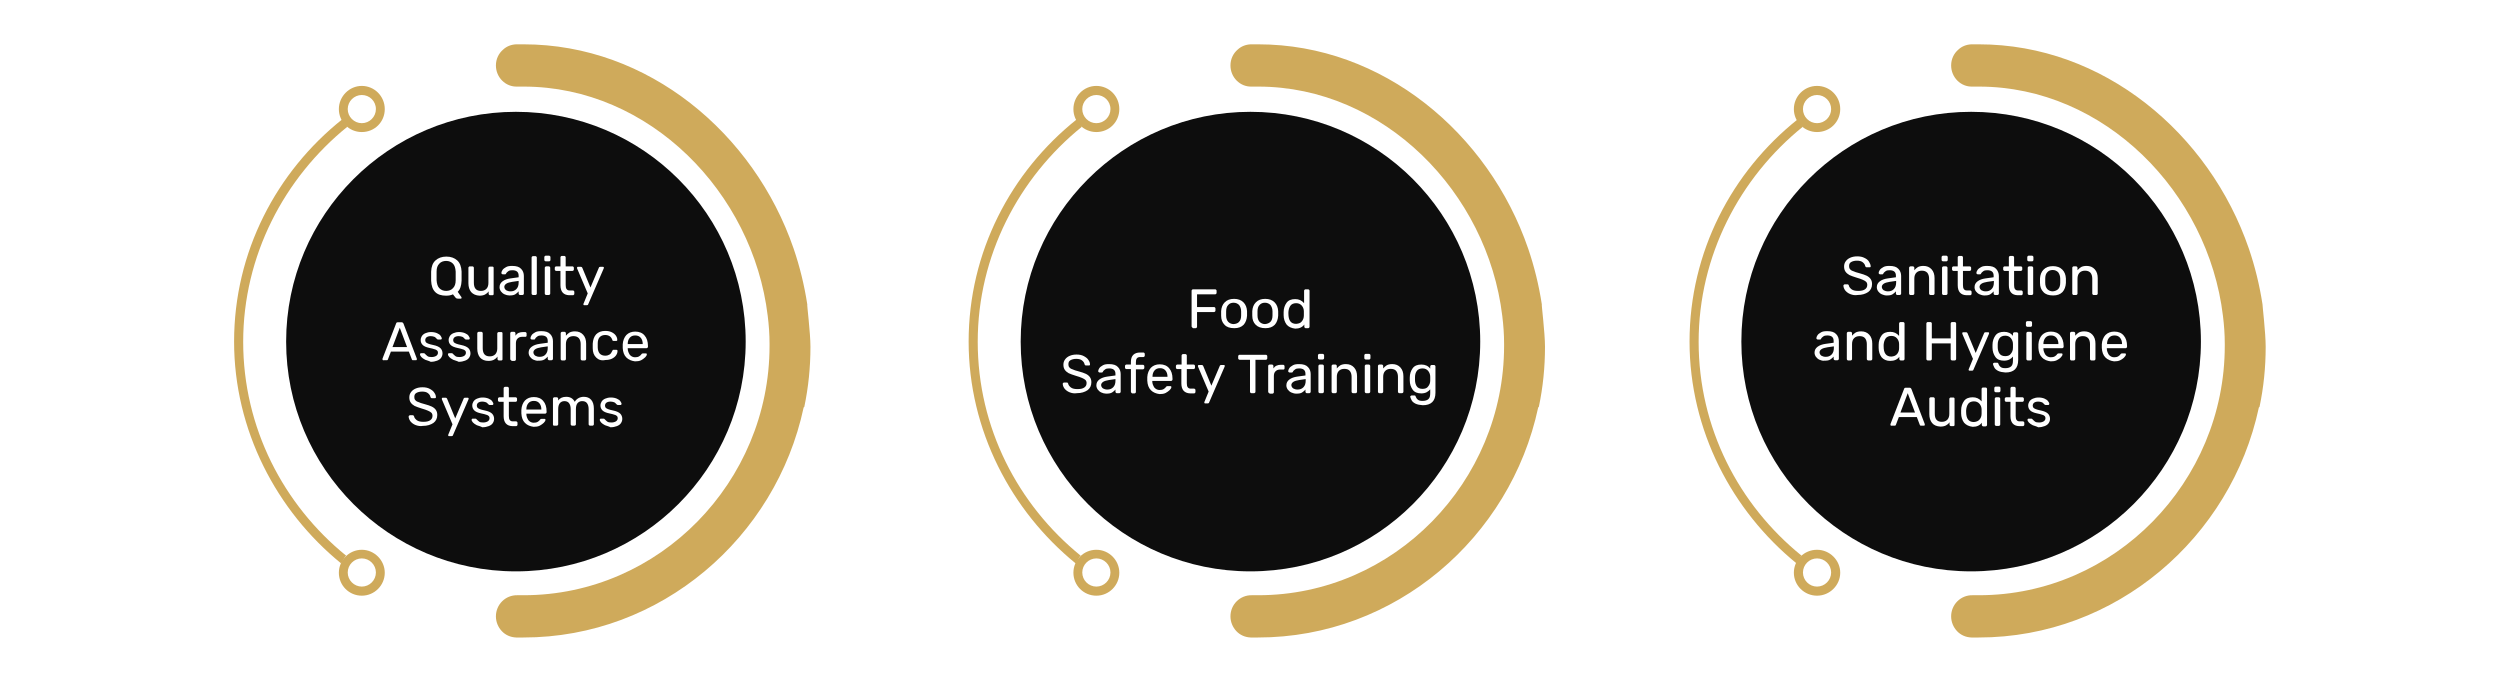 <svg xmlns="http://www.w3.org/2000/svg" xmlns:xlink="http://www.w3.org/1999/xlink" id="Layer_1" x="0px" y="0px" viewBox="0 0 1100 300" style="enable-background:new 0 0 1100 300;" xml:space="preserve"><style type="text/css">	.st0{display:none;fill:#CFAA5B;}	.st1{fill:#CFAA5B;}	.st2{fill:#0D0D0D;}	.st3{fill:#FFFFFF;}</style><image style="display:none;overflow:visible;enable-background:new    ;" width="930" height="225" transform="matrix(1 0 0 1 117.978 447.695)"></image><path class="st0" d="M353.2,548.2c0,6.8-0.7,13.5-2.1,20c0,0,0,0,0,0c-9.5,45.2-50.4,79.2-99.4,79.2c-56.1,0-101.5-44.4-101.5-99.2 c0-54.4,44.8-98.6,100.4-99.1c0.4,0,0.7,0,1.1,0c44.3,0,81.9,27.7,95.8,66.4c2.2,6,3.7,12.3,4.7,18.7 C352.9,538.7,353.2,543.4,353.2,548.2z"></path><g>	<g>		<g>			<g>				<g>					<g>						<g>							<g>								<path class="st1" d="M107,150.4c0-37.9,18.1-72.2,45.8-94.6c-0.6-1.2-1.6-2-2.2-3.3c-29,23.1-47.6,58.4-47.6,97.8         c0,39,18.7,74.5,47.1,97.6c0.9-0.9,1.2-2.5,2.2-3.4C124.7,222.1,107,188.2,107,150.4z"></path>							</g>						</g>					</g>					<g>						<g>							<path class="st1" d="M159.2,58.1c-5.6,0-10.1-4.5-10.1-10.1s4.6-10.2,10.1-10.2s10.1,4.5,10.1,10.2S164.8,58.1,159.2,58.1z         M159.2,41.8c-3.4,0-6.2,2.8-6.2,6.2c0,3.4,2.8,6.2,6.2,6.2s6.2-2.8,6.2-6.2C165.4,44.5,162.6,41.8,159.2,41.8z"></path>						</g>					</g>					<g>						<g>							<path class="st1" d="M159.2,262.1c-5.6,0-10.1-4.5-10.1-10.1s4.6-10.1,10.1-10.1s10.1,4.6,10.1,10.1        C169.3,257.5,164.8,262.1,159.2,262.1z M159.2,245.7c-3.4,0-6.2,2.8-6.2,6.2s2.8,6.2,6.2,6.2s6.2-2.8,6.2-6.2        S162.6,245.7,159.2,245.7z"></path>						</g>					</g>				</g>				<g>					<path class="st1" d="M356.6,152.6c0,9-0.9,17.8-2.7,26.4c0,0,0,0,0,0l-0.3,0.3c-12.2,57.2-62.8,101.2-123.3,101.2      c-1.1,0-2.2,0-3.2,0c-2.5-0.1-4.7-1.1-6.3-2.8c-1.6-1.7-2.6-4-2.6-6.5c0-5.2,4.2-9.4,9.4-9.3c0.9,0,1.9,0,2.8,0      c59.8,0,108.2-50,108.2-109.7c0-0.3,0-0.7,0-1c0-4.1-0.3-8.2-0.8-12.2c-6.5-54.3-52.1-100.9-107.4-100.9c-0.9,0-1.8,0-2.8,0      c-5.2,0.2-9.4-4.1-9.4-9.3c0-2.8,1.2-5.3,3.2-7c1.5-1.4,3.5-2.2,5.7-2.3c1.1,0,2.2,0,3.3,0c54.8,0,101.4,39.2,118.8,89.9      c2.7,7.9,4.7,16.1,6,24.5C355,133.9,356.6,146.4,356.6,152.6z"></path>				</g>				<g>					<circle class="st2" cx="227" cy="150.3" r="101.1"></circle>				</g>			</g>		</g>		<g>			<g>				<g>					<g>						<g>							<g>								<path class="st1" d="M430.2,150.4c0-37.9,18.1-72.2,45.8-94.6c-0.6-1.2-1.6-2-2.2-3.3c-29,23.1-47.6,58.4-47.6,97.8         c0,39,18.7,74.5,47.1,97.6c0.9-0.9,1.2-2.5,2.2-3.4C447.9,222.1,430.2,188.2,430.2,150.4z"></path>							</g>						</g>					</g>					<g>						<g>							<path class="st1" d="M482.4,58.1c-5.6,0-10.1-4.5-10.1-10.1s4.5-10.2,10.1-10.2s10.1,4.5,10.1,10.2S488,58.1,482.4,58.1z         M482.4,41.8c-3.4,0-6.2,2.8-6.2,6.2c0,3.4,2.8,6.2,6.2,6.2c3.4,0,6.2-2.8,6.2-6.2C488.6,44.5,485.8,41.8,482.4,41.8z"></path>						</g>					</g>					<g>						<g>							<path class="st1" d="M482.4,262.1c-5.6,0-10.1-4.5-10.1-10.1s4.5-10.1,10.1-10.1s10.1,4.6,10.1,10.1        C492.5,257.5,488,262.1,482.4,262.1z M482.4,245.7c-3.4,0-6.2,2.8-6.2,6.2s2.8,6.2,6.2,6.2c3.4,0,6.2-2.8,6.2-6.2        S485.8,245.7,482.4,245.7z"></path>						</g>					</g>				</g>				<g>					<path class="st1" d="M679.8,152.6c0,9-0.9,17.8-2.7,26.4c0,0,0,0,0,0l-0.3,0.3c-12.2,57.2-62.8,101.2-123.3,101.2      c-1.1,0-2.2,0-3.2,0c-2.5-0.1-4.7-1.1-6.3-2.8c-1.6-1.7-2.6-4-2.6-6.5c0-5.2,4.2-9.4,9.4-9.3c0.9,0,1.8,0,2.8,0      c59.8,0,108.2-50,108.2-109.7c0-0.3,0-0.7,0-1c0-4.1-0.3-8.2-0.8-12.2c-6.5-54.3-52.1-100.9-107.4-100.9c-0.9,0-1.8,0-2.8,0      c-5.2,0.2-9.4-4.1-9.4-9.3c0-2.8,1.2-5.3,3.2-7c1.5-1.4,3.5-2.2,5.7-2.3c1.1,0,2.2,0,3.3,0c54.8,0,101.4,39.2,118.8,89.9      c2.7,7.9,4.7,16.1,6,24.5C678.2,133.9,679.8,146.4,679.8,152.6z"></path>				</g>				<g>					<circle class="st2" cx="550.2" cy="150.3" r="101.1"></circle>				</g>			</g>		</g>		<g>			<g>				<g>					<g>						<g>							<g>								<path class="st1" d="M747.4,150.4c0-37.9,18.1-72.2,45.8-94.6c-0.6-1.2-1.6-2-2.2-3.3c-29,23.1-47.6,58.4-47.6,97.8         c0,39,18.7,74.5,47.1,97.6c0.9-0.9,1.2-2.5,2.2-3.4C765,222.1,747.4,188.2,747.4,150.4z"></path>							</g>						</g>					</g>					<g>						<g>							<path class="st1" d="M799.5,58.1c-5.6,0-10.2-4.5-10.2-10.1s4.5-10.2,10.2-10.2c5.6,0,10.2,4.5,10.2,10.2        S805.1,58.1,799.5,58.1z M799.5,41.8c-3.4,0-6.2,2.8-6.2,6.2c0,3.4,2.8,6.2,6.2,6.2c3.4,0,6.2-2.8,6.2-6.2        S802.9,41.8,799.5,41.8z"></path>						</g>					</g>					<g>						<g>							<path class="st1" d="M799.5,262.1c-5.6,0-10.2-4.5-10.2-10.1s4.5-10.1,10.2-10.1c5.6,0,10.2,4.6,10.2,10.1        C809.7,257.5,805.1,262.1,799.5,262.1z M799.5,245.7c-3.4,0-6.2,2.8-6.2,6.2s2.8,6.2,6.2,6.2c3.4,0,6.2-2.8,6.2-6.2        S802.9,245.7,799.5,245.7z"></path>						</g>					</g>				</g>				<g>					<path class="st1" d="M996.9,152.6c0,9-0.9,17.8-2.7,26.4c0,0,0,0,0,0l-0.3,0.3c-12.2,57.2-62.8,101.2-123.3,101.2      c-1.1,0-2.2,0-3.2,0c-2.5-0.1-4.7-1.1-6.3-2.8c-1.6-1.7-2.6-4-2.6-6.5c0-5.2,4.2-9.4,9.4-9.3c0.9,0,1.8,0,2.8,0      c59.8,0,108.2-50,108.2-109.7c0-0.3,0-0.7,0-1c0-4.1-0.3-8.2-0.8-12.2c-6.5-54.3-52.1-100.9-107.4-100.9c-0.9,0-1.8,0-2.8,0      c-5.2,0.2-9.4-4.1-9.4-9.3c0-2.8,1.2-5.3,3.2-7c1.5-1.4,3.5-2.2,5.7-2.3c1.1,0,2.2,0,3.3,0c54.8,0,101.4,39.2,118.8,89.9      c2.7,7.9,4.7,16.1,6,24.5C995.4,133.9,996.9,146.4,996.9,152.6z"></path>				</g>				<g>					<circle class="st2" cx="867.3" cy="150.3" r="101.1"></circle>				</g>			</g>		</g>	</g>	<g>		<path class="st3" d="M200.7,131.2c-0.1-0.1-0.2-0.2-0.4-0.4l-1-1.3c-0.8,0.4-1.8,0.6-3,0.6c-2.1,0-3.7-0.5-4.8-1.6   c-1.1-1.1-1.7-2.7-1.8-5c0-0.5,0-1.2,0-2c0-0.9,0-1.6,0-2c0.1-2.2,0.7-3.8,1.9-4.9s2.8-1.7,4.8-1.7c2,0,3.6,0.6,4.8,1.7   c1.2,1.1,1.8,2.8,1.9,4.9c0,0.9,0,1.6,0,2c0,0.4,0,1.1,0,2c-0.1,2.2-0.6,3.8-1.7,4.9l1.6,2.3c0,0.1,0.1,0.2,0.1,0.3v0   c0,0.1,0,0.2-0.1,0.3c-0.1,0.1-0.2,0.1-0.3,0.1h-1.3C200.9,131.3,200.8,131.3,200.7,131.2z M199.3,126.8c0.8-0.8,1.2-1.9,1.2-3.5   c0-1,0-1.6,0-1.9c0-0.4,0-1,0-1.9c-0.1-1.6-0.5-2.8-1.2-3.5c-0.8-0.8-1.8-1.2-3-1.2s-2.3,0.4-3,1.2c-0.8,0.8-1.2,1.9-1.2,3.5   c0,0.5,0,1.1,0,1.9c0,0.8,0,1.4,0,1.9c0.1,1.6,0.5,2.8,1.2,3.5c0.8,0.8,1.8,1.2,3,1.2S198.6,127.6,199.3,126.8z"></path>		<path class="st3" d="M207.3,128.5c-0.8-1-1.2-2.3-1.2-3.9v-6.8c0-0.2,0.1-0.3,0.2-0.4c0.1-0.1,0.2-0.2,0.4-0.2h1.2   c0.2,0,0.3,0.1,0.4,0.2c0.1,0.1,0.2,0.2,0.2,0.4v6.6c0,2.4,1,3.6,3.1,3.6c1,0,1.8-0.3,2.4-0.9c0.6-0.6,0.9-1.5,0.9-2.6v-6.6   c0-0.2,0.1-0.3,0.2-0.4c0.1-0.1,0.2-0.2,0.4-0.2h1.2c0.2,0,0.3,0.1,0.4,0.2c0.1,0.1,0.1,0.2,0.1,0.4v11.4c0,0.2,0,0.3-0.1,0.4   c-0.1,0.1-0.2,0.2-0.4,0.2h-1.1c-0.2,0-0.3-0.1-0.4-0.2c-0.1-0.1-0.2-0.2-0.2-0.4v-1.1c-0.4,0.6-1,1.1-1.6,1.4   c-0.6,0.3-1.4,0.5-2.4,0.5C209.4,130,208.2,129.5,207.3,128.5z"></path>		<path class="st3" d="M222,129.5c-0.7-0.3-1.2-0.8-1.6-1.3c-0.4-0.6-0.6-1.2-0.6-1.8c0-1.1,0.4-1.9,1.3-2.6   c0.9-0.7,2.1-1.1,3.5-1.3l3.6-0.5v-0.7c0-1.6-0.9-2.4-2.8-2.4c-0.7,0-1.3,0.1-1.7,0.4c-0.4,0.3-0.8,0.6-1,1c0,0.1-0.1,0.2-0.2,0.3   c-0.1,0.1-0.2,0.1-0.3,0.1h-1c-0.1,0-0.3-0.1-0.4-0.2c-0.1-0.1-0.2-0.2-0.2-0.4c0-0.4,0.2-0.8,0.5-1.3c0.3-0.5,0.9-0.9,1.6-1.3   c0.7-0.4,1.6-0.5,2.7-0.5c1.8,0,3.1,0.4,3.9,1.3c0.8,0.8,1.2,1.9,1.2,3.1v7.8c0,0.2-0.1,0.3-0.2,0.4c-0.1,0.1-0.2,0.2-0.4,0.2   h-1.1c-0.2,0-0.3-0.1-0.4-0.2c-0.1-0.1-0.2-0.2-0.2-0.4v-1c-0.4,0.5-0.9,0.9-1.5,1.3c-0.7,0.4-1.5,0.5-2.6,0.5   C223.4,130,222.6,129.8,222,129.5z M227.2,127.2c0.7-0.7,1-1.7,1-2.9v-0.7l-2.8,0.4c-1.1,0.2-2,0.4-2.6,0.8   c-0.6,0.4-0.9,0.9-0.9,1.4c0,0.6,0.3,1.1,0.8,1.5c0.5,0.3,1.2,0.5,1.9,0.5C225.7,128.2,226.5,127.9,227.2,127.2z"></path>		<path class="st3" d="M234.1,129.6c-0.1-0.1-0.2-0.2-0.2-0.4v-15.9c0-0.2,0.1-0.3,0.2-0.4c0.1-0.1,0.2-0.2,0.4-0.2h1.1   c0.2,0,0.3,0.1,0.4,0.2s0.2,0.2,0.2,0.4v15.9c0,0.2-0.1,0.3-0.2,0.4c-0.1,0.1-0.2,0.2-0.4,0.2h-1.1   C234.3,129.8,234.2,129.7,234.1,129.6z"></path>		<path class="st3" d="M239.7,114.8c-0.1-0.1-0.2-0.2-0.2-0.4v-1.3c0-0.2,0.1-0.3,0.2-0.4c0.1-0.1,0.2-0.2,0.4-0.2h1.5   c0.2,0,0.3,0.1,0.4,0.2c0.1,0.1,0.2,0.2,0.2,0.4v1.3c0,0.2-0.1,0.3-0.2,0.4c-0.1,0.1-0.2,0.2-0.4,0.2h-1.5   C239.9,114.9,239.8,114.9,239.7,114.8z M239.9,129.6c-0.1-0.1-0.2-0.2-0.2-0.4v-11.4c0-0.2,0.1-0.3,0.2-0.4   c0.1-0.1,0.2-0.2,0.4-0.2h1.2c0.2,0,0.3,0.1,0.4,0.2c0.1,0.1,0.2,0.2,0.2,0.4v11.4c0,0.2-0.1,0.3-0.2,0.4   c-0.1,0.1-0.2,0.2-0.4,0.2h-1.2C240.1,129.8,240,129.7,239.9,129.6z"></path>		<path class="st3" d="M246.6,125.5v-6.3h-1.9c-0.2,0-0.3-0.1-0.4-0.2s-0.2-0.2-0.2-0.4v-0.8c0-0.2,0.1-0.3,0.2-0.4   c0.1-0.1,0.2-0.2,0.4-0.2h1.9v-4c0-0.2,0.1-0.3,0.2-0.4c0.1-0.1,0.2-0.2,0.4-0.2h1.1c0.2,0,0.3,0.1,0.4,0.2   c0.1,0.1,0.2,0.2,0.2,0.4v4h3c0.2,0,0.3,0.1,0.4,0.2c0.1,0.1,0.2,0.2,0.2,0.4v0.8c0,0.2-0.1,0.3-0.2,0.4s-0.2,0.2-0.4,0.2h-3v6.2   c0,0.8,0.1,1.4,0.4,1.8c0.3,0.4,0.7,0.6,1.3,0.6h1.5c0.2,0,0.3,0.1,0.4,0.2c0.1,0.1,0.2,0.2,0.2,0.4v0.9c0,0.2-0.1,0.3-0.2,0.4   c-0.1,0.1-0.2,0.2-0.4,0.2h-1.7C247.9,129.8,246.6,128.3,246.6,125.5z"></path>		<path class="st3" d="M256.8,134.2c-0.1-0.1-0.1-0.2-0.1-0.3c0-0.1,0-0.3,0.1-0.4l1.8-4.4l-4.6-10.8c-0.1-0.2-0.1-0.3-0.1-0.4   c0-0.1,0-0.3,0.1-0.4c0.1-0.1,0.2-0.1,0.4-0.1h1.2c0.3,0,0.4,0.1,0.6,0.4l3.6,8.7l3.7-8.7c0.1-0.3,0.3-0.4,0.6-0.4h1.1   c0.1,0,0.3,0,0.4,0.1s0.1,0.2,0.1,0.3c0,0,0,0.2-0.1,0.4l-6.8,15.7c-0.1,0.3-0.3,0.4-0.6,0.4h-1.1   C257,134.3,256.9,134.3,256.8,134.2z"></path>		<path class="st3" d="M168.4,158.4c-0.1-0.1-0.1-0.2-0.1-0.3c0-0.1,0-0.2,0-0.3l6-15.5c0.1-0.4,0.4-0.5,0.8-0.5h1.6   c0.4,0,0.6,0.2,0.8,0.5l5.9,15.5l0,0.3c0,0.1,0,0.2-0.1,0.3c-0.1,0.1-0.2,0.1-0.3,0.1h-1.2c-0.2,0-0.3,0-0.4-0.1   c-0.1-0.1-0.2-0.2-0.2-0.3l-1.3-3.4h-7.9l-1.3,3.4c0,0.1-0.1,0.2-0.2,0.3c-0.1,0.1-0.2,0.1-0.4,0.1h-1.2   C168.6,158.6,168.5,158.5,168.4,158.4z M179.1,152.7l-3.2-8.5l-3.2,8.5H179.1z"></path>		<path class="st3" d="M187.1,158.3c-0.8-0.4-1.3-0.8-1.7-1.2c-0.4-0.5-0.6-0.8-0.6-1.2c0-0.2,0.1-0.3,0.2-0.4s0.2-0.1,0.4-0.1h1.1   c0.2,0,0.3,0.1,0.4,0.2c0.4,0.4,0.8,0.8,1.2,1.1c0.4,0.3,1,0.4,1.8,0.4c0.8,0,1.5-0.2,2-0.5s0.8-0.8,0.8-1.4   c0-0.4-0.1-0.7-0.3-0.9s-0.6-0.5-1.1-0.6c-0.5-0.2-1.3-0.4-2.3-0.6c-1.4-0.3-2.4-0.7-3-1.3c-0.6-0.6-0.9-1.3-0.9-2.2   c0-0.6,0.2-1.2,0.5-1.7c0.4-0.6,0.9-1,1.6-1.3c0.7-0.3,1.5-0.5,2.5-0.5c1,0,1.9,0.2,2.6,0.5c0.7,0.3,1.3,0.7,1.6,1.2   s0.5,0.8,0.5,1.1c0,0.1-0.1,0.3-0.2,0.4c-0.1,0.1-0.2,0.1-0.4,0.1h-1c-0.2,0-0.4-0.1-0.5-0.2c-0.3-0.3-0.5-0.5-0.7-0.7   c-0.2-0.2-0.4-0.3-0.8-0.4c-0.3-0.1-0.8-0.2-1.3-0.2c-0.8,0-1.4,0.2-1.8,0.5c-0.4,0.3-0.6,0.8-0.6,1.3c0,0.3,0.1,0.6,0.3,0.9   c0.2,0.2,0.5,0.4,1,0.6c0.5,0.2,1.2,0.4,2.2,0.6c1.5,0.3,2.6,0.8,3.2,1.4c0.6,0.6,0.9,1.4,0.9,2.3c0,0.7-0.2,1.3-0.6,1.9   c-0.4,0.6-1,1-1.8,1.3c-0.8,0.3-1.7,0.5-2.8,0.5C188.8,158.8,187.9,158.6,187.1,158.3z"></path>		<path class="st3" d="M199.4,158.3c-0.8-0.4-1.3-0.8-1.7-1.2c-0.4-0.5-0.6-0.8-0.6-1.2c0-0.2,0.1-0.3,0.2-0.4s0.2-0.1,0.4-0.1h1.1   c0.2,0,0.3,0.1,0.4,0.2c0.4,0.4,0.8,0.8,1.2,1.1c0.4,0.3,1,0.4,1.8,0.4c0.8,0,1.5-0.2,2-0.5s0.8-0.8,0.8-1.4   c0-0.4-0.1-0.7-0.3-0.9s-0.6-0.5-1.1-0.6c-0.5-0.2-1.3-0.4-2.3-0.6c-1.4-0.3-2.4-0.7-3-1.3c-0.6-0.6-0.9-1.3-0.9-2.2   c0-0.6,0.2-1.2,0.5-1.7c0.4-0.6,0.9-1,1.6-1.3c0.7-0.3,1.5-0.5,2.5-0.5c1,0,1.9,0.2,2.6,0.5c0.7,0.3,1.3,0.7,1.6,1.2   s0.5,0.8,0.5,1.1c0,0.1-0.1,0.3-0.2,0.4c-0.1,0.1-0.2,0.1-0.4,0.1h-1c-0.2,0-0.4-0.1-0.5-0.2c-0.3-0.3-0.5-0.5-0.7-0.7   c-0.2-0.2-0.4-0.3-0.8-0.4c-0.3-0.1-0.8-0.2-1.3-0.2c-0.8,0-1.4,0.2-1.8,0.5c-0.4,0.3-0.6,0.8-0.6,1.3c0,0.3,0.1,0.6,0.3,0.9   c0.2,0.2,0.5,0.4,1,0.6c0.5,0.2,1.2,0.4,2.2,0.6c1.5,0.3,2.6,0.8,3.2,1.4c0.6,0.6,0.9,1.4,0.9,2.3c0,0.7-0.2,1.3-0.6,1.9   c-0.4,0.6-1,1-1.8,1.3c-0.8,0.3-1.7,0.5-2.8,0.5C201.1,158.8,200.1,158.6,199.4,158.3z"></path>		<path class="st3" d="M211.2,157.3c-0.8-1-1.2-2.3-1.2-3.9v-6.8c0-0.2,0.1-0.3,0.2-0.4c0.1-0.1,0.2-0.2,0.4-0.2h1.2   c0.2,0,0.3,0.1,0.4,0.2c0.1,0.1,0.2,0.2,0.2,0.4v6.6c0,2.4,1,3.6,3.1,3.6c1,0,1.8-0.3,2.4-0.9c0.6-0.6,0.9-1.5,0.9-2.6v-6.6   c0-0.2,0.1-0.3,0.2-0.4c0.1-0.1,0.2-0.2,0.4-0.2h1.2c0.2,0,0.3,0.1,0.4,0.2c0.1,0.1,0.1,0.2,0.1,0.4V158c0,0.2,0,0.3-0.1,0.4   c-0.1,0.1-0.2,0.2-0.4,0.2h-1.1c-0.2,0-0.3-0.1-0.4-0.2c-0.1-0.1-0.2-0.2-0.2-0.4v-1.1c-0.4,0.6-1,1.1-1.6,1.4   c-0.6,0.3-1.4,0.5-2.4,0.5C213.3,158.8,212.1,158.3,211.2,157.3z"></path>		<path class="st3" d="M224.7,158.4c-0.1-0.1-0.2-0.2-0.2-0.4v-11.4c0-0.2,0.1-0.3,0.2-0.4c0.1-0.1,0.2-0.2,0.4-0.2h1.1   c0.2,0,0.3,0.1,0.4,0.2c0.1,0.1,0.2,0.2,0.2,0.4v1.1c0.7-1.1,1.8-1.6,3.4-1.6h0.9c0.2,0,0.3,0.1,0.4,0.2c0.1,0.1,0.2,0.2,0.2,0.4   v1c0,0.2-0.1,0.3-0.2,0.4c-0.1,0.1-0.2,0.1-0.4,0.1h-1.4c-0.9,0-1.5,0.3-2,0.8c-0.5,0.5-0.7,1.2-0.7,2.1v7.1   c0,0.2-0.1,0.3-0.2,0.4c-0.1,0.1-0.2,0.2-0.4,0.2h-1.2C225,158.6,224.8,158.5,224.7,158.4z"></path>		<path class="st3" d="M234.8,158.3c-0.7-0.3-1.2-0.8-1.6-1.3c-0.4-0.6-0.6-1.2-0.6-1.8c0-1.1,0.4-1.9,1.3-2.6   c0.9-0.7,2.1-1.1,3.5-1.3l3.6-0.5V150c0-1.6-0.9-2.4-2.8-2.4c-0.7,0-1.3,0.1-1.7,0.4c-0.4,0.3-0.8,0.6-1,1c0,0.1-0.1,0.2-0.2,0.3   c-0.1,0.1-0.2,0.1-0.3,0.1h-1c-0.1,0-0.3-0.1-0.4-0.2c-0.1-0.1-0.2-0.2-0.2-0.4c0-0.4,0.2-0.8,0.5-1.3c0.3-0.5,0.9-0.9,1.6-1.3   c0.7-0.4,1.6-0.5,2.7-0.5c1.8,0,3.1,0.4,3.9,1.3c0.8,0.8,1.2,1.9,1.2,3.1v7.8c0,0.2-0.1,0.3-0.2,0.4c-0.1,0.1-0.2,0.2-0.4,0.2   h-1.1c-0.2,0-0.3-0.1-0.4-0.2c-0.1-0.1-0.2-0.2-0.2-0.4v-1c-0.4,0.5-0.9,0.9-1.5,1.3c-0.7,0.4-1.5,0.5-2.6,0.5   C236.2,158.8,235.5,158.6,234.8,158.3z M240,156c0.7-0.7,1-1.7,1-2.9v-0.7l-2.8,0.4c-1.1,0.2-2,0.4-2.6,0.8   c-0.6,0.4-0.9,0.9-0.9,1.4c0,0.6,0.3,1.1,0.8,1.5c0.5,0.3,1.2,0.5,1.9,0.5C238.5,157,239.4,156.7,240,156z"></path>		<path class="st3" d="M246.9,158.4c-0.1-0.1-0.2-0.2-0.2-0.4v-11.4c0-0.2,0.1-0.3,0.2-0.4c0.1-0.1,0.2-0.2,0.4-0.2h1.1   c0.2,0,0.3,0.1,0.4,0.2c0.1,0.1,0.2,0.2,0.2,0.4v1.1c0.5-0.6,1-1,1.6-1.4c0.6-0.3,1.4-0.5,2.4-0.5c1.5,0,2.7,0.5,3.6,1.5   c0.9,1,1.3,2.3,1.3,3.9v6.8c0,0.2-0.1,0.3-0.2,0.4c-0.1,0.1-0.2,0.2-0.4,0.2h-1.2c-0.2,0-0.3-0.1-0.4-0.2   c-0.1-0.1-0.2-0.2-0.2-0.4v-6.6c0-1.1-0.3-2-0.8-2.6c-0.6-0.6-1.3-0.9-2.4-0.9c-1,0-1.8,0.3-2.4,0.9c-0.6,0.6-0.9,1.5-0.9,2.6v6.6   c0,0.2-0.1,0.3-0.2,0.4c-0.1,0.1-0.2,0.2-0.4,0.2h-1.2C247.1,158.6,247,158.5,246.9,158.4z"></path>		<path class="st3" d="M262.3,157.3c-1-1-1.5-2.3-1.5-4.1l0-1l0-1c0.1-1.7,0.6-3.1,1.5-4.1c1-1,2.3-1.5,4-1.5c1.2,0,2.1,0.2,2.9,0.6   c0.8,0.4,1.4,0.9,1.8,1.5c0.4,0.6,0.6,1.2,0.6,1.8c0,0.2,0,0.3-0.1,0.4c-0.1,0.1-0.2,0.1-0.4,0.1H270c-0.2,0-0.3,0-0.4-0.1   c-0.1-0.1-0.2-0.2-0.2-0.4c-0.3-0.8-0.7-1.3-1.2-1.6c-0.5-0.3-1.1-0.5-1.9-0.5c-1,0-1.8,0.3-2.4,0.9c-0.6,0.6-0.9,1.6-0.9,2.8   l0,0.9l0,0.8c0,1.3,0.4,2.2,0.9,2.8c0.6,0.6,1.4,0.9,2.4,0.9c0.8,0,1.4-0.2,1.9-0.5c0.5-0.3,0.9-0.9,1.2-1.6   c0.1-0.2,0.2-0.3,0.2-0.4c0.1-0.1,0.2-0.1,0.4-0.1h1.2c0.2,0,0.3,0.1,0.4,0.2c0.1,0.1,0.2,0.2,0.1,0.4c0,0.6-0.2,1.2-0.6,1.8   c-0.4,0.6-1,1.1-1.8,1.5s-1.8,0.6-2.9,0.6C264.6,158.8,263.3,158.3,262.3,157.3z"></path>		<path class="st3" d="M275.6,157.3c-1-1-1.5-2.4-1.6-4.2l0-0.8l0-0.8c0.1-1.7,0.7-3.1,1.6-4.1c1-1,2.3-1.5,3.9-1.5   c1.8,0,3.2,0.6,4.1,1.7c1,1.1,1.5,2.7,1.5,4.6v0.4c0,0.2-0.1,0.3-0.2,0.4c-0.1,0.1-0.2,0.2-0.4,0.2h-8.3v0.2c0,1,0.4,1.9,0.9,2.7   c0.6,0.7,1.4,1.1,2.3,1.1c0.7,0,1.3-0.1,1.8-0.4c0.5-0.3,0.8-0.6,1-0.9c0.1-0.2,0.3-0.3,0.3-0.3c0.1,0,0.2-0.1,0.4-0.1h1.2   c0.1,0,0.3,0,0.4,0.1c0.1,0.1,0.1,0.2,0.1,0.3c0,0.4-0.2,0.8-0.7,1.3s-1.1,0.9-1.8,1.3c-0.8,0.4-1.7,0.5-2.7,0.5   C277.9,158.8,276.6,158.3,275.6,157.3z M282.8,151.4L282.8,151.4c0-1.2-0.3-2.1-0.9-2.8c-0.6-0.7-1.4-1-2.4-1c-1,0-1.8,0.3-2.4,1   s-0.9,1.6-0.9,2.7v0.1H282.8z"></path>		<path class="st3" d="M182.8,187c-1-0.4-1.7-1-2.2-1.6c-0.5-0.7-0.8-1.4-0.8-2.2c0-0.1,0.1-0.2,0.2-0.3c0.1-0.1,0.2-0.2,0.4-0.2   h1.2c0.3,0,0.5,0.2,0.6,0.5c0.1,0.7,0.6,1.2,1.2,1.7c0.7,0.5,1.6,0.7,2.9,0.7c1.3,0,2.3-0.2,3-0.7c0.7-0.5,1-1.1,1-2   c0-0.5-0.2-1-0.5-1.3c-0.3-0.3-0.8-0.6-1.5-0.9c-0.6-0.3-1.6-0.6-2.9-1c-1.2-0.4-2.2-0.7-3-1.1c-0.7-0.4-1.3-0.9-1.7-1.5   c-0.4-0.6-0.6-1.3-0.6-2.2c0-0.9,0.2-1.6,0.7-2.3c0.5-0.7,1.1-1.2,2-1.6c0.9-0.4,1.9-0.6,3.1-0.6c1.2,0,2.3,0.2,3.2,0.7   s1.6,1,2,1.7c0.5,0.7,0.7,1.3,0.7,2c0,0.1,0,0.2-0.1,0.3c-0.1,0.1-0.2,0.1-0.4,0.1h-1.3c-0.3,0-0.5-0.2-0.6-0.5   c-0.1-0.7-0.5-1.2-1.1-1.7s-1.5-0.7-2.5-0.7c-1.1,0-1.9,0.2-2.6,0.6s-0.9,1-0.9,1.8c0,0.5,0.1,1,0.4,1.3c0.3,0.4,0.7,0.7,1.4,0.9   c0.6,0.3,1.5,0.6,2.7,0.9c1.4,0.4,2.4,0.7,3.2,1.1c0.8,0.4,1.4,0.9,1.8,1.5c0.4,0.6,0.6,1.3,0.6,2.2c0,1.5-0.6,2.7-1.7,3.5   c-1.2,0.8-2.7,1.3-4.7,1.3C185,187.6,183.8,187.4,182.8,187z"></path>		<path class="st3" d="M197.3,191.8c-0.1-0.1-0.1-0.2-0.1-0.3c0-0.1,0-0.3,0.1-0.4l1.8-4.4l-4.6-10.8c-0.1-0.2-0.1-0.3-0.1-0.4   c0-0.1,0-0.3,0.1-0.4c0.1-0.1,0.2-0.1,0.4-0.1h1.2c0.3,0,0.4,0.1,0.6,0.4l3.6,8.7l3.7-8.7c0.1-0.3,0.3-0.4,0.6-0.4h1.1   c0.1,0,0.3,0,0.4,0.1s0.1,0.2,0.1,0.3c0,0,0,0.2-0.1,0.4l-6.8,15.7c-0.1,0.3-0.3,0.4-0.6,0.4h-1.1   C197.5,191.9,197.4,191.9,197.3,191.8z"></path>		<path class="st3" d="M209.8,187.1c-0.8-0.4-1.3-0.8-1.7-1.2c-0.4-0.5-0.6-0.8-0.6-1.2c0-0.2,0.1-0.3,0.2-0.4s0.2-0.1,0.4-0.1h1.1   c0.2,0,0.3,0.1,0.4,0.2c0.4,0.4,0.8,0.8,1.2,1.1c0.4,0.3,1,0.4,1.8,0.4c0.8,0,1.5-0.2,2-0.5s0.8-0.8,0.8-1.4   c0-0.4-0.1-0.7-0.3-0.9s-0.6-0.5-1.1-0.6c-0.5-0.2-1.3-0.4-2.3-0.6c-1.4-0.3-2.4-0.7-3-1.3c-0.6-0.6-0.9-1.3-0.9-2.2   c0-0.6,0.2-1.2,0.5-1.7c0.4-0.6,0.9-1,1.6-1.3c0.7-0.3,1.5-0.5,2.5-0.5c1,0,1.9,0.2,2.6,0.5c0.7,0.3,1.3,0.7,1.6,1.2   s0.5,0.8,0.5,1.1c0,0.1-0.1,0.3-0.2,0.4c-0.1,0.1-0.2,0.1-0.4,0.1h-1c-0.2,0-0.4-0.1-0.5-0.2c-0.3-0.3-0.5-0.5-0.7-0.7   c-0.2-0.2-0.4-0.3-0.8-0.4c-0.3-0.1-0.8-0.2-1.3-0.2c-0.8,0-1.4,0.2-1.8,0.5c-0.4,0.3-0.6,0.8-0.6,1.3c0,0.3,0.1,0.6,0.3,0.9   c0.2,0.2,0.5,0.4,1,0.6s1.2,0.4,2.2,0.6c1.5,0.3,2.6,0.8,3.2,1.4c0.6,0.6,0.9,1.4,0.9,2.3c0,0.7-0.2,1.3-0.6,1.9   c-0.4,0.6-1,1-1.8,1.3c-0.8,0.3-1.7,0.5-2.8,0.5C211.5,187.6,210.6,187.4,209.8,187.1z"></path>		<path class="st3" d="M221.6,183.1v-6.3h-1.9c-0.2,0-0.3-0.1-0.4-0.2s-0.2-0.2-0.2-0.4v-0.8c0-0.2,0.1-0.3,0.2-0.4   c0.1-0.1,0.2-0.2,0.4-0.2h1.9v-4c0-0.2,0.1-0.3,0.2-0.4c0.1-0.1,0.2-0.2,0.4-0.2h1.1c0.2,0,0.3,0.1,0.4,0.2   c0.1,0.1,0.2,0.2,0.2,0.4v4h3c0.2,0,0.3,0.1,0.4,0.2c0.1,0.1,0.2,0.2,0.2,0.4v0.8c0,0.2-0.1,0.3-0.2,0.4s-0.2,0.2-0.4,0.2h-3v6.2   c0,0.8,0.1,1.4,0.4,1.8c0.3,0.4,0.7,0.6,1.3,0.6h1.5c0.2,0,0.3,0.1,0.4,0.2c0.1,0.1,0.2,0.2,0.2,0.4v0.9c0,0.2-0.1,0.3-0.2,0.4   c-0.1,0.1-0.2,0.2-0.4,0.2h-1.7C222.9,187.4,221.6,185.9,221.6,183.1z"></path>		<path class="st3" d="M231,186.1c-1-1-1.5-2.4-1.6-4.2l0-0.8l0-0.8c0.1-1.7,0.7-3.1,1.6-4.1c1-1,2.3-1.5,3.9-1.5   c1.8,0,3.2,0.6,4.1,1.7c1,1.1,1.5,2.7,1.5,4.6v0.4c0,0.2-0.1,0.3-0.2,0.4c-0.1,0.1-0.2,0.2-0.4,0.2h-8.3v0.2c0,1,0.4,1.9,0.9,2.7   c0.6,0.7,1.4,1.1,2.3,1.1c0.7,0,1.3-0.1,1.8-0.4c0.5-0.3,0.8-0.6,1-0.9c0.1-0.2,0.3-0.3,0.3-0.3c0.1,0,0.2-0.1,0.4-0.1h1.2   c0.1,0,0.3,0,0.4,0.1c0.1,0.1,0.1,0.2,0.1,0.3c0,0.4-0.2,0.8-0.7,1.3s-1.1,0.9-1.8,1.3c-0.8,0.4-1.7,0.5-2.7,0.5   C233.3,187.6,232,187.1,231,186.1z M238.2,180.2L238.2,180.2c0-1.2-0.3-2.1-0.9-2.8c-0.6-0.7-1.4-1-2.4-1c-1,0-1.8,0.3-2.4,1   s-0.9,1.6-0.9,2.7v0.1H238.2z"></path>		<path class="st3" d="M243.5,187.2c-0.1-0.1-0.2-0.2-0.2-0.4v-11.4c0-0.2,0.1-0.3,0.2-0.4c0.1-0.1,0.2-0.2,0.4-0.2h1.1   c0.2,0,0.3,0.1,0.4,0.2c0.1,0.1,0.2,0.2,0.2,0.4v0.8c0.8-1.1,2-1.6,3.5-1.6c1.8,0,3,0.7,3.8,2.2c0.4-0.7,0.9-1.2,1.6-1.6   c0.7-0.4,1.5-0.6,2.4-0.6c1.3,0,2.4,0.4,3.2,1.3c0.8,0.9,1.2,2.2,1.2,3.9v6.9c0,0.2-0.1,0.3-0.2,0.4c-0.1,0.1-0.2,0.2-0.4,0.2   h-1.1c-0.2,0-0.3-0.1-0.4-0.2c-0.1-0.1-0.2-0.2-0.2-0.4v-6.7c0-1.2-0.3-2.1-0.8-2.7s-1.2-0.8-2.1-0.8c-0.8,0-1.4,0.3-1.9,0.8   s-0.8,1.4-0.8,2.7v6.7c0,0.2-0.1,0.3-0.2,0.4c-0.1,0.1-0.2,0.2-0.4,0.2h-1.1c-0.2,0-0.3-0.1-0.4-0.2c-0.1-0.1-0.2-0.2-0.2-0.4   v-6.7c0-1.2-0.3-2.1-0.8-2.7s-1.2-0.8-2-0.8c-0.8,0-1.4,0.3-1.9,0.8c-0.5,0.6-0.8,1.4-0.8,2.7v6.7c0,0.2-0.1,0.3-0.2,0.4   c-0.1,0.1-0.2,0.2-0.4,0.2h-1.2C243.8,187.4,243.6,187.3,243.5,187.2z"></path>		<path class="st3" d="M266.2,187.1c-0.8-0.4-1.3-0.8-1.7-1.2c-0.4-0.5-0.6-0.8-0.6-1.2c0-0.2,0.1-0.3,0.2-0.4s0.2-0.1,0.4-0.1h1.1   c0.2,0,0.3,0.1,0.4,0.2c0.4,0.4,0.8,0.8,1.2,1.1c0.4,0.3,1,0.4,1.8,0.4c0.8,0,1.5-0.2,2-0.5s0.8-0.8,0.8-1.4   c0-0.4-0.1-0.7-0.3-0.9s-0.6-0.5-1.1-0.6c-0.5-0.2-1.3-0.4-2.3-0.6c-1.4-0.3-2.4-0.7-3-1.3c-0.6-0.6-0.9-1.3-0.9-2.2   c0-0.6,0.2-1.2,0.5-1.7c0.4-0.6,0.9-1,1.6-1.3c0.7-0.3,1.5-0.5,2.5-0.5c1,0,1.9,0.2,2.6,0.5c0.7,0.3,1.3,0.7,1.6,1.2   s0.5,0.8,0.5,1.1c0,0.1-0.1,0.3-0.2,0.4c-0.1,0.1-0.2,0.1-0.4,0.1h-1c-0.2,0-0.4-0.1-0.5-0.2c-0.3-0.3-0.5-0.5-0.7-0.7   c-0.2-0.2-0.4-0.3-0.8-0.4c-0.3-0.1-0.8-0.2-1.3-0.2c-0.8,0-1.4,0.2-1.8,0.5c-0.4,0.3-0.6,0.8-0.6,1.3c0,0.3,0.1,0.6,0.3,0.9   c0.2,0.2,0.5,0.4,1,0.6s1.2,0.4,2.2,0.6c1.5,0.3,2.6,0.8,3.2,1.4c0.6,0.6,0.9,1.4,0.9,2.3c0,0.7-0.2,1.3-0.6,1.9   c-0.4,0.6-1,1-1.8,1.3c-0.8,0.3-1.7,0.5-2.8,0.5C267.9,187.6,267,187.4,266.2,187.1z"></path>	</g>	<g>		<path class="st3" d="M524.5,144c-0.1-0.1-0.2-0.2-0.2-0.4v-15.7c0-0.2,0.1-0.3,0.2-0.4c0.1-0.1,0.2-0.2,0.4-0.2h9.8   c0.2,0,0.3,0.1,0.4,0.2c0.1,0.1,0.2,0.2,0.2,0.4v1c0,0.2-0.1,0.3-0.2,0.4c-0.1,0.1-0.2,0.2-0.4,0.2h-8v5.6h7.5   c0.2,0,0.3,0.1,0.4,0.2c0.1,0.1,0.2,0.2,0.2,0.4v1c0,0.2-0.1,0.3-0.2,0.4c-0.1,0.1-0.2,0.2-0.4,0.2h-7.5v6.5   c0,0.2-0.1,0.3-0.2,0.4c-0.1,0.1-0.2,0.2-0.4,0.2h-1.2C524.7,144.2,524.6,144.1,524.5,144z"></path>		<path class="st3" d="M538.8,142.9c-1-1-1.5-2.3-1.5-4l0-1l0-1c0.1-1.6,0.6-2.9,1.6-3.9c1-1,2.3-1.5,4.1-1.5c1.7,0,3.1,0.5,4.1,1.5   s1.5,2.3,1.6,3.9c0,0.2,0,0.5,0,1c0,0.5,0,0.9,0,1c-0.1,1.6-0.6,3-1.5,4c-1,1-2.3,1.5-4.1,1.5   C541.1,144.4,539.7,143.9,538.8,142.9z M545.2,141.6c0.6-0.6,0.9-1.6,0.9-2.8c0-0.2,0-0.5,0-0.9c0-0.4,0-0.8,0-0.9   c0-1.2-0.4-2.1-0.9-2.8c-0.6-0.6-1.4-1-2.4-1c-1,0-1.8,0.3-2.4,1c-0.6,0.6-0.9,1.6-0.9,2.8l0,0.9l0,0.9c0,1.2,0.3,2.1,0.9,2.8   c0.6,0.6,1.4,1,2.4,1C543.9,142.5,544.7,142.2,545.2,141.6z"></path>		<path class="st3" d="M552.5,142.9c-1-1-1.5-2.3-1.5-4l0-1l0-1c0.1-1.6,0.6-2.9,1.6-3.9c1-1,2.3-1.5,4.1-1.5c1.7,0,3.1,0.5,4.1,1.5   c1,1,1.5,2.3,1.6,3.9c0,0.2,0,0.5,0,1c0,0.5,0,0.9,0,1c-0.1,1.6-0.6,3-1.5,4c-1,1-2.3,1.5-4.1,1.5   C554.9,144.4,553.5,143.9,552.5,142.9z M559,141.6c0.6-0.6,0.9-1.6,0.9-2.8c0-0.2,0-0.5,0-0.9c0-0.4,0-0.8,0-0.9   c0-1.2-0.4-2.1-0.9-2.8c-0.6-0.6-1.4-1-2.4-1c-1,0-1.8,0.3-2.4,1c-0.6,0.6-0.9,1.6-0.9,2.8l0,0.9l0,0.9c0,1.2,0.3,2.1,0.9,2.8   c0.6,0.6,1.4,1,2.4,1C557.6,142.5,558.4,142.2,559,141.6z"></path>		<path class="st3" d="M566.1,142.8c-0.8-1.1-1.3-2.5-1.3-4.1l0-0.7l0-0.7c0-1.6,0.5-3,1.3-4.1c0.8-1.1,2.1-1.6,3.8-1.6   c1.6,0,2.9,0.6,3.9,1.8v-5.5c0-0.2,0.1-0.3,0.2-0.4c0.1-0.1,0.2-0.2,0.4-0.2h1.2c0.2,0,0.3,0.1,0.4,0.2c0.1,0.1,0.2,0.2,0.2,0.4   v15.9c0,0.2-0.1,0.3-0.2,0.4c-0.1,0.1-0.2,0.2-0.4,0.2h-1.1c-0.2,0-0.3-0.1-0.4-0.2c-0.1-0.1-0.2-0.2-0.2-0.4v-1   c-0.9,1.2-2.2,1.8-4,1.8C568.2,144.4,566.9,143.8,566.1,142.8z M572.8,141.4c0.6-0.7,0.9-1.6,0.9-2.6c0-0.2,0-0.5,0-0.9   c0-0.4,0-0.8,0-0.9c0-0.9-0.3-1.8-0.9-2.5s-1.4-1.1-2.5-1.1c-1.1,0-2,0.4-2.5,1.1c-0.5,0.7-0.8,1.6-0.9,2.8l0,0.7   c0,3,1.1,4.5,3.4,4.5C571.5,142.4,572.3,142.1,572.8,141.4z"></path>		<path class="st3" d="M470.6,172.6c-1-0.4-1.7-1-2.2-1.6c-0.5-0.7-0.8-1.4-0.8-2.2c0-0.1,0.1-0.2,0.2-0.3c0.1-0.1,0.2-0.2,0.4-0.2   h1.2c0.3,0,0.5,0.2,0.6,0.5c0.1,0.7,0.6,1.2,1.2,1.7c0.7,0.5,1.6,0.7,2.9,0.7c1.3,0,2.3-0.2,3-0.7c0.7-0.5,1-1.1,1-2   c0-0.5-0.2-1-0.5-1.3c-0.3-0.3-0.8-0.6-1.5-0.9c-0.6-0.3-1.6-0.6-2.9-1c-1.2-0.4-2.2-0.7-3-1.1c-0.7-0.4-1.3-0.9-1.7-1.5   c-0.4-0.6-0.6-1.3-0.6-2.2c0-0.9,0.2-1.6,0.7-2.3c0.5-0.7,1.1-1.2,2-1.6c0.9-0.4,1.9-0.6,3.1-0.6c1.2,0,2.3,0.2,3.2,0.7   s1.6,1,2,1.7c0.5,0.7,0.7,1.3,0.7,2c0,0.1,0,0.2-0.1,0.3c-0.1,0.1-0.2,0.1-0.4,0.1h-1.3c-0.3,0-0.5-0.2-0.6-0.5   c-0.1-0.7-0.5-1.2-1.1-1.7s-1.5-0.7-2.5-0.7c-1.1,0-1.9,0.2-2.6,0.6s-0.9,1-0.9,1.8c0,0.5,0.1,1,0.4,1.3c0.3,0.4,0.7,0.7,1.4,0.9   c0.6,0.3,1.5,0.6,2.7,0.9c1.4,0.4,2.4,0.7,3.2,1.1c0.8,0.4,1.4,0.9,1.8,1.5c0.4,0.6,0.6,1.3,0.6,2.2c0,1.5-0.6,2.7-1.7,3.5   c-1.2,0.8-2.7,1.3-4.7,1.3C472.7,173.2,471.6,173,470.6,172.6z"></path>		<path class="st3" d="M484.6,172.7c-0.7-0.3-1.2-0.8-1.6-1.3c-0.4-0.6-0.6-1.2-0.6-1.8c0-1.1,0.4-1.9,1.3-2.6   c0.9-0.7,2.1-1.1,3.5-1.3l3.6-0.5v-0.7c0-1.6-0.9-2.4-2.8-2.4c-0.7,0-1.3,0.1-1.7,0.4c-0.4,0.3-0.8,0.6-1,1c0,0.1-0.1,0.2-0.2,0.3   c-0.1,0.1-0.2,0.1-0.3,0.1h-1c-0.1,0-0.3-0.1-0.4-0.2c-0.1-0.1-0.2-0.2-0.2-0.4c0-0.4,0.2-0.8,0.5-1.3c0.3-0.5,0.9-0.9,1.6-1.3   c0.7-0.4,1.6-0.5,2.7-0.5c1.8,0,3.1,0.4,3.9,1.3c0.8,0.8,1.2,1.9,1.2,3.1v7.8c0,0.2-0.1,0.3-0.2,0.4c-0.1,0.1-0.2,0.2-0.4,0.2   h-1.1c-0.2,0-0.3-0.1-0.4-0.2c-0.1-0.1-0.2-0.2-0.2-0.4v-1c-0.4,0.5-0.9,0.9-1.5,1.3c-0.7,0.4-1.5,0.5-2.6,0.5   C486,173.2,485.2,173,484.6,172.7z M489.8,170.4c0.7-0.7,1-1.7,1-2.9v-0.7l-2.8,0.4c-1.1,0.2-2,0.4-2.6,0.8   c-0.6,0.4-0.9,0.9-0.9,1.4c0,0.6,0.3,1.1,0.8,1.5c0.5,0.3,1.2,0.5,1.9,0.5C488.3,171.4,489.1,171.1,489.8,170.4z"></path>		<path class="st3" d="M497.8,172.8c-0.1-0.1-0.2-0.2-0.2-0.4v-10h-2c-0.2,0-0.3-0.1-0.4-0.2s-0.2-0.2-0.2-0.4V161   c0-0.2,0.1-0.3,0.2-0.4c0.1-0.1,0.2-0.2,0.4-0.2h2v-1.2c0-2.7,1.4-4.1,4.1-4.1h1.4c0.2,0,0.3,0.1,0.4,0.2c0.1,0.1,0.2,0.2,0.2,0.4   v0.8c0,0.2-0.1,0.3-0.2,0.4c-0.1,0.1-0.2,0.2-0.4,0.2h-1.4c-0.7,0-1.2,0.2-1.5,0.6c-0.3,0.4-0.4,0.9-0.4,1.7v1.1h3.1   c0.2,0,0.3,0.1,0.4,0.2c0.1,0.1,0.2,0.2,0.2,0.4v0.8c0,0.2-0.1,0.3-0.2,0.4c-0.1,0.1-0.2,0.2-0.4,0.2h-3.1v10   c0,0.2-0.1,0.3-0.2,0.4c-0.1,0.1-0.2,0.2-0.4,0.2h-1.1C498,173,497.9,172.9,497.8,172.8z"></path>		<path class="st3" d="M506.4,171.7c-1-1-1.5-2.4-1.6-4.2l0-0.8l0-0.8c0.1-1.7,0.7-3.1,1.6-4.1c1-1,2.3-1.5,3.9-1.5   c1.8,0,3.2,0.6,4.1,1.7c1,1.1,1.5,2.7,1.5,4.6v0.4c0,0.2-0.1,0.3-0.2,0.4c-0.1,0.1-0.2,0.2-0.4,0.2h-8.3v0.2c0,1,0.4,1.9,0.9,2.7   c0.6,0.7,1.4,1.1,2.3,1.1c0.7,0,1.3-0.1,1.8-0.4c0.5-0.3,0.8-0.6,1-0.9c0.1-0.2,0.3-0.3,0.3-0.3c0.1,0,0.2-0.1,0.4-0.1h1.2   c0.1,0,0.3,0,0.4,0.1c0.1,0.1,0.1,0.2,0.1,0.3c0,0.4-0.2,0.8-0.7,1.3s-1.1,0.9-1.8,1.3c-0.8,0.4-1.7,0.5-2.7,0.5   C508.7,173.2,507.4,172.7,506.4,171.7z M513.7,165.8L513.7,165.8c0-1.2-0.3-2.1-0.9-2.8c-0.6-0.7-1.4-1-2.4-1c-1,0-1.8,0.3-2.4,1   s-0.9,1.6-0.9,2.7v0.1H513.7z"></path>		<path class="st3" d="M519.8,168.7v-6.3H518c-0.2,0-0.3-0.1-0.4-0.2s-0.2-0.2-0.2-0.4V161c0-0.2,0.1-0.3,0.2-0.4   c0.1-0.1,0.2-0.2,0.4-0.2h1.9v-4c0-0.2,0.1-0.3,0.2-0.4c0.1-0.1,0.2-0.2,0.4-0.2h1.1c0.2,0,0.3,0.1,0.4,0.2   c0.1,0.1,0.2,0.2,0.2,0.4v4h3c0.2,0,0.3,0.1,0.4,0.2c0.1,0.1,0.2,0.2,0.2,0.4v0.8c0,0.2-0.1,0.3-0.2,0.4s-0.2,0.2-0.4,0.2h-3v6.2   c0,0.8,0.1,1.4,0.4,1.8c0.3,0.4,0.7,0.6,1.3,0.6h1.5c0.2,0,0.3,0.1,0.4,0.2c0.1,0.1,0.2,0.2,0.2,0.4v0.9c0,0.2-0.1,0.3-0.2,0.4   c-0.1,0.1-0.2,0.2-0.4,0.2h-1.7C521.1,173,519.8,171.5,519.8,168.7z"></path>		<path class="st3" d="M530,177.4c-0.1-0.1-0.1-0.2-0.1-0.3c0-0.1,0-0.3,0.1-0.4l1.8-4.4l-4.6-10.8c-0.1-0.2-0.1-0.3-0.1-0.4   c0-0.1,0-0.3,0.1-0.4c0.1-0.1,0.2-0.1,0.4-0.1h1.2c0.3,0,0.4,0.1,0.6,0.4l3.6,8.7l3.7-8.7c0.1-0.3,0.3-0.4,0.6-0.4h1.1   c0.1,0,0.3,0,0.4,0.1s0.1,0.2,0.1,0.3c0,0,0,0.2-0.1,0.4l-6.8,15.7c-0.1,0.3-0.3,0.4-0.6,0.4h-1.1   C530.2,177.5,530.1,177.5,530,177.4z"></path>		<path class="st3" d="M550.2,172.8c-0.1-0.1-0.2-0.2-0.2-0.4v-14.1h-4.6c-0.2,0-0.3-0.1-0.4-0.2c-0.1-0.1-0.2-0.2-0.2-0.4v-1   c0-0.2,0.1-0.3,0.2-0.4s0.2-0.2,0.4-0.2H557c0.2,0,0.3,0.1,0.4,0.2c0.1,0.1,0.2,0.2,0.2,0.4v1c0,0.2-0.1,0.3-0.2,0.4   c-0.1,0.1-0.2,0.2-0.4,0.2h-4.6v14.1c0,0.2-0.1,0.3-0.2,0.4c-0.1,0.1-0.2,0.2-0.4,0.2h-1.2C550.4,173,550.3,172.9,550.2,172.8z"></path>		<path class="st3" d="M558.2,172.8c-0.1-0.1-0.2-0.2-0.2-0.4V161c0-0.2,0.1-0.3,0.2-0.4c0.1-0.1,0.2-0.2,0.4-0.2h1.1   c0.2,0,0.3,0.1,0.4,0.2c0.1,0.1,0.2,0.2,0.2,0.4v1.1c0.7-1.1,1.8-1.6,3.4-1.6h0.9c0.2,0,0.3,0.1,0.4,0.2c0.1,0.1,0.2,0.2,0.2,0.4   v1c0,0.2-0.1,0.3-0.2,0.4c-0.1,0.1-0.2,0.1-0.4,0.1h-1.4c-0.9,0-1.5,0.3-2,0.8s-0.7,1.2-0.7,2.1v7.1c0,0.2-0.1,0.3-0.2,0.4   c-0.1,0.1-0.2,0.2-0.4,0.2h-1.2C558.4,173,558.3,172.9,558.2,172.8z"></path>		<path class="st3" d="M568.2,172.7c-0.7-0.3-1.2-0.8-1.6-1.3c-0.4-0.6-0.6-1.2-0.6-1.8c0-1.1,0.4-1.9,1.3-2.6   c0.9-0.7,2.1-1.1,3.5-1.3l3.6-0.5v-0.7c0-1.6-0.9-2.4-2.8-2.4c-0.7,0-1.3,0.1-1.7,0.4c-0.4,0.3-0.8,0.6-1,1c0,0.1-0.1,0.2-0.2,0.3   c-0.1,0.1-0.2,0.1-0.3,0.1h-1c-0.1,0-0.3-0.1-0.4-0.2c-0.1-0.1-0.2-0.2-0.2-0.4c0-0.4,0.2-0.8,0.5-1.3c0.3-0.5,0.9-0.9,1.6-1.3   c0.7-0.4,1.6-0.5,2.7-0.5c1.8,0,3.1,0.4,3.9,1.3c0.8,0.8,1.2,1.9,1.2,3.1v7.8c0,0.2-0.1,0.3-0.2,0.4c-0.1,0.1-0.2,0.2-0.4,0.2   h-1.1c-0.2,0-0.3-0.1-0.4-0.2c-0.1-0.1-0.2-0.2-0.2-0.4v-1c-0.4,0.5-0.9,0.9-1.5,1.3s-1.5,0.5-2.6,0.5   C569.6,173.2,568.9,173,568.2,172.7z M573.5,170.4c0.7-0.7,1-1.7,1-2.9v-0.7l-2.8,0.4c-1.1,0.2-2,0.4-2.6,0.8   c-0.6,0.4-0.9,0.9-0.9,1.4c0,0.6,0.3,1.1,0.8,1.5c0.5,0.3,1.2,0.5,1.9,0.5C572,171.4,572.8,171.1,573.5,170.4z"></path>		<path class="st3" d="M580.1,158c-0.1-0.1-0.2-0.2-0.2-0.4v-1.3c0-0.2,0.1-0.3,0.2-0.4c0.1-0.1,0.2-0.2,0.4-0.2h1.5   c0.2,0,0.3,0.1,0.4,0.2c0.1,0.1,0.2,0.2,0.2,0.4v1.3c0,0.2-0.1,0.3-0.2,0.4s-0.2,0.2-0.4,0.2h-1.5   C580.4,158.1,580.2,158.1,580.1,158z M580.3,172.8c-0.1-0.1-0.2-0.2-0.2-0.4V161c0-0.2,0.1-0.3,0.2-0.4c0.1-0.1,0.2-0.2,0.4-0.2   h1.2c0.2,0,0.3,0.1,0.4,0.2c0.1,0.1,0.2,0.2,0.2,0.4v11.4c0,0.2-0.1,0.3-0.2,0.4c-0.1,0.1-0.2,0.2-0.4,0.2h-1.2   C580.6,173,580.4,172.9,580.3,172.8z"></path>		<path class="st3" d="M586.1,172.8c-0.1-0.1-0.2-0.2-0.2-0.4V161c0-0.2,0.1-0.3,0.2-0.4c0.1-0.1,0.2-0.2,0.4-0.2h1.1   c0.2,0,0.3,0.1,0.4,0.2c0.1,0.1,0.2,0.2,0.2,0.4v1.1c0.5-0.6,1-1,1.6-1.4c0.6-0.3,1.4-0.5,2.4-0.5c1.5,0,2.7,0.5,3.6,1.5   c0.9,1,1.3,2.3,1.3,3.9v6.8c0,0.2-0.1,0.3-0.2,0.4c-0.1,0.1-0.2,0.2-0.4,0.2h-1.2c-0.2,0-0.3-0.1-0.4-0.2   c-0.1-0.1-0.2-0.2-0.2-0.4v-6.6c0-1.1-0.3-2-0.8-2.6s-1.3-0.9-2.4-0.9c-1,0-1.8,0.3-2.4,0.9c-0.6,0.6-0.9,1.5-0.9,2.6v6.6   c0,0.2-0.1,0.3-0.2,0.4c-0.1,0.1-0.2,0.2-0.4,0.2h-1.2C586.4,173,586.2,172.9,586.1,172.8z"></path>		<path class="st3" d="M600.5,158c-0.1-0.1-0.2-0.2-0.2-0.4v-1.3c0-0.2,0.1-0.3,0.2-0.4c0.1-0.1,0.2-0.2,0.4-0.2h1.5   c0.2,0,0.3,0.1,0.4,0.2c0.1,0.1,0.2,0.2,0.2,0.4v1.3c0,0.2-0.1,0.3-0.2,0.4s-0.2,0.2-0.4,0.2h-1.5   C600.7,158.1,600.6,158.1,600.5,158z M600.7,172.8c-0.1-0.1-0.2-0.2-0.2-0.4V161c0-0.2,0.1-0.3,0.2-0.4c0.1-0.1,0.2-0.2,0.4-0.2   h1.2c0.2,0,0.3,0.1,0.4,0.2c0.1,0.1,0.2,0.2,0.2,0.4v11.4c0,0.2-0.1,0.3-0.2,0.4c-0.1,0.1-0.2,0.2-0.4,0.2h-1.2   C600.9,173,600.8,172.9,600.7,172.8z"></path>		<path class="st3" d="M606.5,172.8c-0.1-0.1-0.2-0.2-0.2-0.4V161c0-0.2,0.1-0.3,0.2-0.4c0.1-0.1,0.2-0.2,0.4-0.2h1.1   c0.2,0,0.3,0.1,0.4,0.2c0.1,0.1,0.2,0.2,0.2,0.4v1.1c0.5-0.6,1-1,1.6-1.4c0.6-0.3,1.4-0.5,2.4-0.5c1.5,0,2.7,0.5,3.6,1.5   c0.9,1,1.3,2.3,1.3,3.9v6.8c0,0.2-0.1,0.3-0.2,0.4c-0.1,0.1-0.2,0.2-0.4,0.2h-1.2c-0.2,0-0.3-0.1-0.4-0.2   c-0.1-0.1-0.2-0.2-0.2-0.4v-6.6c0-1.1-0.3-2-0.8-2.6s-1.3-0.9-2.4-0.9c-1,0-1.8,0.3-2.4,0.9c-0.6,0.6-0.9,1.5-0.9,2.6v6.6   c0,0.2-0.1,0.3-0.2,0.4c-0.1,0.1-0.2,0.2-0.4,0.2h-1.2C606.7,173,606.6,172.9,606.5,172.8z"></path>		<path class="st3" d="M622.8,177.6c-0.8-0.4-1.4-0.9-1.7-1.5c-0.3-0.6-0.5-1.1-0.6-1.5c0-0.2,0-0.3,0.2-0.4   c0.1-0.1,0.3-0.2,0.4-0.2h1.2c0.1,0,0.3,0,0.4,0.1c0.1,0.1,0.2,0.2,0.2,0.4c0.2,0.5,0.5,1,0.9,1.3c0.4,0.4,1.1,0.6,2.1,0.6   c1.2,0,2.1-0.3,2.6-0.8c0.6-0.5,0.8-1.4,0.8-2.7v-1.6c-0.4,0.5-0.9,0.9-1.6,1.3c-0.6,0.3-1.4,0.5-2.3,0.5c-1.7,0-3-0.5-3.8-1.6   c-0.8-1.1-1.3-2.5-1.3-4.1l0-0.7l0-0.6c0-1.6,0.5-3,1.3-4.1c0.8-1.1,2.1-1.6,3.8-1.6s3,0.6,3.9,1.8v-1c0-0.2,0.1-0.3,0.2-0.4   c0.1-0.1,0.2-0.2,0.4-0.2h1.1c0.2,0,0.3,0.1,0.4,0.2c0.1,0.1,0.2,0.2,0.2,0.4v11.6c0,3.7-1.9,5.5-5.6,5.5   C624.7,178.2,623.6,178,622.8,177.6z M628.4,170c0.6-0.7,0.9-1.6,0.9-2.6c0-0.1,0-0.4,0-0.8c0-0.4,0-0.7,0-0.8   c0-1-0.3-1.8-0.9-2.6c-0.6-0.7-1.4-1.1-2.5-1.1c-1.1,0-2,0.4-2.5,1.1s-0.8,1.6-0.8,2.8l0,0.6l0,0.6c0,1.1,0.3,2.1,0.8,2.8   s1.3,1.1,2.5,1.1C627,171.1,627.9,170.8,628.4,170z"></path>	</g>	<g>		<path class="st3" d="M814.1,129.4c-1-0.4-1.7-1-2.2-1.6c-0.5-0.7-0.8-1.4-0.8-2.2c0-0.1,0.1-0.2,0.2-0.3c0.1-0.1,0.2-0.2,0.4-0.2   h1.2c0.3,0,0.5,0.2,0.6,0.5c0.1,0.7,0.6,1.2,1.2,1.7c0.7,0.5,1.6,0.7,2.9,0.7c1.3,0,2.3-0.2,3-0.7s1-1.1,1-2c0-0.5-0.2-1-0.5-1.3   s-0.8-0.6-1.5-0.9c-0.6-0.3-1.6-0.6-2.9-1c-1.2-0.4-2.2-0.7-3-1.1c-0.7-0.4-1.3-0.9-1.7-1.5c-0.4-0.6-0.6-1.3-0.6-2.2   c0-0.9,0.2-1.6,0.7-2.3c0.5-0.7,1.1-1.2,2-1.6c0.9-0.4,1.9-0.6,3.1-0.6c1.2,0,2.3,0.2,3.2,0.7c0.9,0.4,1.6,1,2,1.7s0.7,1.3,0.7,2   c0,0.1,0,0.2-0.1,0.3c-0.1,0.1-0.2,0.1-0.4,0.1h-1.3c-0.3,0-0.5-0.2-0.6-0.5c-0.1-0.7-0.5-1.2-1.1-1.7s-1.5-0.7-2.5-0.7   c-1.1,0-1.9,0.2-2.6,0.6s-0.9,1-0.9,1.8c0,0.5,0.1,1,0.4,1.3c0.3,0.4,0.7,0.7,1.4,0.9c0.6,0.3,1.5,0.6,2.7,0.9   c1.4,0.4,2.4,0.7,3.2,1.1c0.8,0.4,1.4,0.9,1.8,1.5c0.4,0.6,0.6,1.3,0.6,2.2c0,1.5-0.6,2.7-1.7,3.5c-1.2,0.8-2.7,1.3-4.7,1.3   C816.2,130,815.1,129.8,814.1,129.4z"></path>		<path class="st3" d="M828,129.5c-0.7-0.3-1.2-0.8-1.6-1.3c-0.4-0.6-0.6-1.2-0.6-1.8c0-1.1,0.4-1.9,1.3-2.6   c0.9-0.7,2.1-1.1,3.5-1.3l3.6-0.5v-0.7c0-1.6-0.9-2.4-2.8-2.4c-0.7,0-1.3,0.1-1.7,0.4c-0.4,0.3-0.8,0.6-1,1c0,0.1-0.1,0.2-0.2,0.3   c-0.1,0.1-0.2,0.1-0.3,0.1h-1c-0.1,0-0.3-0.1-0.4-0.2c-0.1-0.1-0.2-0.2-0.2-0.4c0-0.4,0.2-0.8,0.5-1.3c0.3-0.5,0.9-0.9,1.6-1.3   c0.7-0.4,1.6-0.5,2.7-0.5c1.8,0,3.1,0.4,3.9,1.3c0.8,0.8,1.2,1.9,1.2,3.1v7.8c0,0.2-0.1,0.3-0.2,0.4c-0.1,0.1-0.2,0.2-0.4,0.2   h-1.1c-0.2,0-0.3-0.1-0.4-0.2c-0.1-0.1-0.2-0.2-0.2-0.4v-1c-0.4,0.5-0.9,0.9-1.5,1.3s-1.5,0.5-2.6,0.5   C829.4,130,828.7,129.8,828,129.5z M833.3,127.2c0.7-0.7,1-1.7,1-2.9v-0.7l-2.8,0.4c-1.1,0.2-2,0.4-2.6,0.8   c-0.6,0.4-0.9,0.9-0.9,1.4c0,0.6,0.3,1.1,0.8,1.5c0.5,0.3,1.2,0.5,1.9,0.5C831.8,128.2,832.6,127.9,833.3,127.2z"></path>		<path class="st3" d="M840.2,129.6c-0.1-0.1-0.2-0.2-0.2-0.4v-11.4c0-0.2,0.1-0.3,0.2-0.4c0.1-0.1,0.2-0.2,0.4-0.2h1.1   c0.2,0,0.3,0.1,0.4,0.2c0.1,0.1,0.2,0.2,0.2,0.4v1.1c0.5-0.6,1-1,1.6-1.4c0.6-0.3,1.4-0.5,2.4-0.5c1.5,0,2.7,0.5,3.6,1.5   c0.9,1,1.3,2.3,1.3,3.9v6.8c0,0.2-0.1,0.3-0.2,0.4c-0.1,0.1-0.2,0.2-0.4,0.2h-1.2c-0.2,0-0.3-0.1-0.4-0.2   c-0.1-0.1-0.2-0.2-0.2-0.4v-6.6c0-1.1-0.3-2-0.8-2.6c-0.6-0.6-1.3-0.9-2.4-0.9c-1,0-1.8,0.3-2.4,0.9c-0.6,0.6-0.9,1.5-0.9,2.6v6.6   c0,0.2-0.1,0.3-0.2,0.4c-0.1,0.1-0.2,0.2-0.4,0.2h-1.2C840.4,129.8,840.3,129.7,840.2,129.6z"></path>		<path class="st3" d="M854.5,114.8c-0.1-0.1-0.2-0.2-0.2-0.4v-1.3c0-0.2,0.1-0.3,0.2-0.4c0.1-0.1,0.2-0.2,0.4-0.2h1.5   c0.2,0,0.3,0.1,0.4,0.2c0.1,0.1,0.2,0.2,0.2,0.4v1.3c0,0.2-0.1,0.3-0.2,0.4s-0.2,0.2-0.4,0.2h-1.5   C854.7,114.9,854.6,114.9,854.5,114.8z M854.7,129.6c-0.1-0.1-0.2-0.2-0.2-0.4v-11.4c0-0.2,0.1-0.3,0.2-0.4   c0.1-0.1,0.2-0.2,0.4-0.2h1.2c0.2,0,0.3,0.1,0.4,0.2c0.1,0.1,0.2,0.2,0.2,0.4v11.4c0,0.2-0.1,0.3-0.2,0.4   c-0.1,0.1-0.2,0.2-0.4,0.2h-1.2C854.9,129.8,854.8,129.7,854.7,129.6z"></path>		<path class="st3" d="M861.4,125.5v-6.3h-1.9c-0.2,0-0.3-0.1-0.4-0.2c-0.1-0.1-0.2-0.2-0.2-0.4v-0.8c0-0.2,0.1-0.3,0.2-0.4   c0.1-0.1,0.2-0.2,0.4-0.2h1.9v-4c0-0.2,0.1-0.3,0.2-0.4c0.1-0.1,0.2-0.2,0.4-0.2h1.1c0.2,0,0.3,0.1,0.4,0.2   c0.1,0.1,0.2,0.2,0.2,0.4v4h3c0.2,0,0.3,0.1,0.4,0.2c0.1,0.1,0.2,0.2,0.2,0.4v0.8c0,0.2-0.1,0.3-0.2,0.4c-0.1,0.1-0.2,0.2-0.4,0.2   h-3v6.2c0,0.8,0.1,1.4,0.4,1.8c0.3,0.4,0.7,0.6,1.3,0.6h1.5c0.2,0,0.3,0.1,0.4,0.2c0.1,0.1,0.2,0.2,0.2,0.4v0.9   c0,0.2-0.1,0.3-0.2,0.4c-0.1,0.1-0.2,0.2-0.4,0.2h-1.7C862.7,129.8,861.4,128.3,861.4,125.5z"></path>		<path class="st3" d="M871,129.5c-0.7-0.3-1.2-0.8-1.6-1.3s-0.6-1.2-0.6-1.8c0-1.1,0.4-1.9,1.3-2.6c0.9-0.7,2.1-1.1,3.5-1.3   l3.6-0.5v-0.7c0-1.6-0.9-2.4-2.8-2.4c-0.7,0-1.3,0.1-1.7,0.4c-0.4,0.3-0.8,0.6-1,1c0,0.1-0.1,0.2-0.2,0.3   c-0.1,0.1-0.2,0.1-0.3,0.1h-1c-0.1,0-0.3-0.1-0.4-0.2c-0.1-0.1-0.2-0.2-0.2-0.4c0-0.4,0.2-0.8,0.5-1.3c0.3-0.5,0.9-0.9,1.6-1.3   c0.7-0.4,1.6-0.5,2.7-0.5c1.8,0,3.1,0.4,3.9,1.3s1.2,1.9,1.2,3.1v7.8c0,0.2-0.1,0.3-0.2,0.4c-0.1,0.1-0.2,0.2-0.4,0.2h-1.1   c-0.2,0-0.3-0.1-0.4-0.2c-0.1-0.1-0.2-0.2-0.2-0.4v-1c-0.4,0.5-0.9,0.9-1.5,1.3c-0.7,0.4-1.5,0.5-2.6,0.5   C872.4,130,871.7,129.8,871,129.5z M876.3,127.2c0.7-0.7,1-1.7,1-2.9v-0.7l-2.8,0.4c-1.1,0.2-2,0.4-2.6,0.8   c-0.6,0.4-0.9,0.9-0.9,1.4c0,0.6,0.3,1.1,0.8,1.5c0.5,0.3,1.2,0.5,1.9,0.5C874.8,128.2,875.6,127.9,876.3,127.2z"></path>		<path class="st3" d="M883.9,125.5v-6.3h-1.9c-0.2,0-0.3-0.1-0.4-0.2c-0.1-0.1-0.2-0.2-0.2-0.4v-0.8c0-0.2,0.1-0.3,0.2-0.4   c0.1-0.1,0.2-0.2,0.4-0.2h1.9v-4c0-0.2,0.1-0.3,0.2-0.4c0.1-0.1,0.2-0.2,0.4-0.2h1.1c0.2,0,0.3,0.1,0.4,0.2   c0.1,0.1,0.2,0.2,0.2,0.4v4h3c0.2,0,0.3,0.1,0.4,0.2c0.1,0.1,0.2,0.2,0.2,0.4v0.8c0,0.2-0.1,0.3-0.2,0.4c-0.1,0.1-0.2,0.2-0.4,0.2   h-3v6.2c0,0.8,0.1,1.4,0.4,1.8c0.3,0.4,0.7,0.6,1.3,0.6h1.5c0.2,0,0.3,0.1,0.4,0.2c0.1,0.1,0.2,0.2,0.2,0.4v0.9   c0,0.2-0.1,0.3-0.2,0.4c-0.1,0.1-0.2,0.2-0.4,0.2h-1.7C885.2,129.8,883.9,128.3,883.9,125.5z"></path>		<path class="st3" d="M892.2,114.8c-0.1-0.1-0.2-0.2-0.2-0.4v-1.3c0-0.2,0.1-0.3,0.2-0.4c0.1-0.1,0.2-0.2,0.4-0.2h1.5   c0.2,0,0.3,0.1,0.4,0.2c0.1,0.1,0.2,0.2,0.2,0.4v1.3c0,0.2-0.1,0.3-0.2,0.4s-0.2,0.2-0.4,0.2h-1.5   C892.4,114.9,892.3,114.9,892.2,114.8z M892.4,129.6c-0.1-0.1-0.2-0.2-0.2-0.4v-11.4c0-0.2,0.1-0.3,0.2-0.4   c0.1-0.1,0.2-0.2,0.4-0.2h1.2c0.2,0,0.3,0.1,0.4,0.2c0.1,0.1,0.2,0.2,0.2,0.4v11.4c0,0.2-0.1,0.3-0.2,0.4   c-0.1,0.1-0.2,0.2-0.4,0.2h-1.2C892.6,129.8,892.5,129.7,892.4,129.6z"></path>		<path class="st3" d="M899.1,128.5c-1-1-1.5-2.3-1.5-4l0-1l0-1c0.1-1.6,0.6-2.9,1.6-3.9c1-1,2.3-1.5,4.1-1.5c1.7,0,3.1,0.5,4.1,1.5   c1,1,1.5,2.3,1.6,3.9c0,0.2,0,0.5,0,1c0,0.5,0,0.9,0,1c-0.1,1.6-0.6,3-1.5,4c-1,1-2.3,1.5-4.1,1.5   C901.4,130,900,129.5,899.1,128.5z M905.6,127.2c0.6-0.6,0.9-1.6,0.9-2.8c0-0.2,0-0.5,0-0.9c0-0.4,0-0.8,0-0.9   c0-1.2-0.4-2.1-0.9-2.8c-0.6-0.6-1.4-1-2.4-1c-1,0-1.8,0.3-2.4,1c-0.6,0.6-0.9,1.6-0.9,2.8l0,0.9l0,0.9c0,1.2,0.3,2.1,0.9,2.8   c0.6,0.6,1.4,1,2.4,1C904.2,128.1,905,127.8,905.6,127.2z"></path>		<path class="st3" d="M912,129.6c-0.1-0.1-0.2-0.2-0.2-0.4v-11.4c0-0.2,0.1-0.3,0.2-0.4c0.1-0.1,0.2-0.2,0.4-0.2h1.1   c0.2,0,0.3,0.1,0.4,0.2c0.1,0.1,0.2,0.2,0.2,0.4v1.1c0.5-0.6,1-1,1.6-1.4c0.6-0.3,1.4-0.5,2.4-0.5c1.5,0,2.7,0.5,3.6,1.5   c0.9,1,1.3,2.3,1.3,3.9v6.8c0,0.2-0.1,0.3-0.2,0.4c-0.1,0.1-0.2,0.2-0.4,0.2h-1.2c-0.2,0-0.3-0.1-0.4-0.2   c-0.1-0.1-0.2-0.2-0.2-0.4v-6.6c0-1.1-0.3-2-0.8-2.6c-0.6-0.6-1.3-0.9-2.4-0.9c-1,0-1.8,0.3-2.4,0.9c-0.6,0.6-0.9,1.5-0.9,2.6v6.6   c0,0.2-0.1,0.3-0.2,0.4c-0.1,0.1-0.2,0.2-0.4,0.2h-1.2C912.2,129.8,912.1,129.7,912,129.6z"></path>		<path class="st3" d="M800.6,158.3c-0.7-0.3-1.2-0.8-1.6-1.3c-0.4-0.6-0.6-1.2-0.6-1.8c0-1.1,0.4-1.9,1.3-2.6   c0.9-0.7,2.1-1.1,3.5-1.3l3.6-0.5V150c0-1.6-0.9-2.4-2.8-2.4c-0.7,0-1.3,0.1-1.7,0.4c-0.4,0.3-0.8,0.6-1,1c0,0.1-0.1,0.2-0.2,0.3   c-0.1,0.1-0.2,0.1-0.3,0.1h-1c-0.1,0-0.3-0.1-0.4-0.2c-0.1-0.1-0.2-0.2-0.2-0.4c0-0.4,0.2-0.8,0.5-1.3c0.3-0.5,0.9-0.9,1.6-1.3   c0.7-0.4,1.6-0.5,2.7-0.5c1.8,0,3.1,0.4,3.9,1.3c0.8,0.8,1.2,1.9,1.2,3.1v7.8c0,0.2-0.1,0.3-0.2,0.4c-0.1,0.1-0.2,0.2-0.4,0.2   h-1.1c-0.2,0-0.3-0.1-0.4-0.2c-0.1-0.1-0.2-0.2-0.2-0.4v-1c-0.4,0.5-0.9,0.9-1.5,1.3s-1.5,0.5-2.6,0.5   C802,158.8,801.3,158.6,800.6,158.3z M805.9,156c0.7-0.7,1-1.7,1-2.9v-0.7l-2.8,0.4c-1.1,0.2-2,0.4-2.6,0.8   c-0.6,0.4-0.9,0.9-0.9,1.4c0,0.6,0.3,1.1,0.8,1.5c0.5,0.3,1.2,0.5,1.9,0.5C804.4,157,805.2,156.7,805.9,156z"></path>		<path class="st3" d="M812.8,158.4c-0.1-0.1-0.2-0.2-0.2-0.4v-11.4c0-0.2,0.1-0.3,0.2-0.4c0.1-0.1,0.2-0.2,0.4-0.2h1.1   c0.2,0,0.3,0.1,0.4,0.2c0.1,0.1,0.2,0.2,0.2,0.4v1.1c0.5-0.6,1-1,1.6-1.4c0.6-0.3,1.4-0.5,2.4-0.5c1.5,0,2.7,0.5,3.6,1.5   c0.9,1,1.3,2.3,1.3,3.9v6.8c0,0.2-0.1,0.3-0.2,0.4c-0.1,0.1-0.2,0.2-0.4,0.2H822c-0.2,0-0.3-0.1-0.4-0.2c-0.1-0.1-0.2-0.2-0.2-0.4   v-6.6c0-1.1-0.3-2-0.8-2.6s-1.3-0.9-2.4-0.9c-1,0-1.8,0.3-2.4,0.9c-0.6,0.6-0.9,1.5-0.9,2.6v6.6c0,0.2-0.1,0.3-0.2,0.4   c-0.1,0.1-0.2,0.2-0.4,0.2h-1.2C813,158.6,812.9,158.5,812.8,158.4z"></path>		<path class="st3" d="M827.9,157.2c-0.8-1.1-1.3-2.5-1.3-4.1l0-0.7l0-0.7c0-1.6,0.5-3,1.3-4.1c0.8-1.1,2.1-1.6,3.8-1.6   c1.6,0,2.9,0.6,3.9,1.8v-5.5c0-0.2,0.1-0.3,0.2-0.4c0.1-0.1,0.2-0.2,0.4-0.2h1.2c0.2,0,0.3,0.1,0.4,0.2c0.1,0.1,0.2,0.2,0.2,0.4   V158c0,0.2-0.1,0.3-0.2,0.4c-0.1,0.1-0.2,0.2-0.4,0.2h-1.1c-0.2,0-0.3-0.1-0.4-0.2c-0.1-0.1-0.2-0.2-0.2-0.4v-1   c-0.9,1.2-2.2,1.8-4,1.8C830,158.8,828.8,158.2,827.9,157.2z M834.7,155.8c0.6-0.7,0.9-1.6,0.9-2.6c0-0.2,0-0.5,0-0.9   c0-0.4,0-0.8,0-0.9c0-0.9-0.3-1.8-0.9-2.5s-1.4-1.1-2.5-1.1c-1.1,0-2,0.4-2.5,1.1c-0.5,0.7-0.8,1.6-0.9,2.8l0,0.7   c0,3,1.1,4.5,3.4,4.5C833.3,156.8,834.1,156.5,834.7,155.8z"></path>		<path class="st3" d="M847.8,158.4c-0.1-0.1-0.2-0.2-0.2-0.4v-15.7c0-0.2,0.1-0.3,0.2-0.4c0.1-0.1,0.2-0.2,0.4-0.2h1.2   c0.2,0,0.3,0.1,0.4,0.2c0.1,0.1,0.2,0.2,0.2,0.4v6.6h8.3v-6.6c0-0.2,0.1-0.3,0.2-0.4c0.1-0.1,0.2-0.2,0.4-0.2h1.2   c0.2,0,0.3,0.1,0.4,0.2c0.1,0.1,0.2,0.2,0.2,0.4V158c0,0.2-0.1,0.3-0.2,0.4c-0.1,0.1-0.2,0.2-0.4,0.2h-1.2c-0.2,0-0.3-0.1-0.4-0.2   c-0.1-0.1-0.2-0.2-0.2-0.4v-6.9H850v6.9c0,0.2-0.1,0.3-0.2,0.4c-0.1,0.1-0.2,0.2-0.4,0.2h-1.2C848,158.6,847.9,158.5,847.8,158.4z   "></path>		<path class="st3" d="M866.3,163c-0.1-0.1-0.1-0.2-0.1-0.3c0-0.1,0-0.3,0.1-0.4l1.8-4.4l-4.6-10.8c-0.1-0.2-0.1-0.3-0.1-0.4   c0-0.1,0-0.3,0.1-0.4c0.1-0.1,0.2-0.1,0.4-0.1h1.2c0.3,0,0.4,0.1,0.6,0.4l3.6,8.7l3.7-8.7c0.1-0.3,0.3-0.4,0.6-0.4h1.1   c0.1,0,0.3,0,0.4,0.1c0.1,0.1,0.1,0.2,0.1,0.3c0,0,0,0.2-0.1,0.4l-6.8,15.7c-0.1,0.3-0.3,0.4-0.6,0.4h-1.1   C866.5,163.1,866.4,163.1,866.3,163z"></path>		<path class="st3" d="M879.2,163.2c-0.8-0.4-1.4-0.9-1.7-1.5c-0.3-0.6-0.5-1.1-0.6-1.5c0-0.2,0-0.3,0.2-0.4   c0.1-0.1,0.3-0.2,0.4-0.2h1.2c0.1,0,0.3,0,0.4,0.1c0.1,0.1,0.2,0.2,0.2,0.4c0.2,0.5,0.5,1,0.9,1.3c0.4,0.4,1.1,0.6,2.1,0.6   c1.2,0,2.1-0.3,2.6-0.8c0.6-0.5,0.8-1.4,0.8-2.7v-1.6c-0.4,0.5-0.9,0.9-1.6,1.3c-0.6,0.3-1.4,0.5-2.3,0.5c-1.7,0-3-0.5-3.8-1.6   c-0.8-1.1-1.3-2.5-1.3-4.1l0-0.7l0-0.6c0-1.6,0.5-3,1.3-4.1c0.8-1.1,2.1-1.6,3.8-1.6c1.7,0,3,0.6,3.9,1.8v-1   c0-0.2,0.1-0.3,0.2-0.4c0.1-0.1,0.2-0.2,0.4-0.2h1.1c0.2,0,0.3,0.1,0.4,0.2c0.1,0.1,0.2,0.2,0.2,0.4v11.6c0,3.7-1.9,5.5-5.6,5.5   C881.1,163.8,880,163.6,879.2,163.2z M884.8,155.6c0.6-0.7,0.9-1.6,0.9-2.6c0-0.1,0-0.4,0-0.8c0-0.4,0-0.7,0-0.8   c0-1-0.3-1.8-0.9-2.6c-0.6-0.7-1.4-1.1-2.5-1.1c-1.1,0-2,0.4-2.5,1.1c-0.5,0.7-0.8,1.6-0.8,2.8l0,0.6l0,0.6c0,1.1,0.3,2.1,0.8,2.8   c0.5,0.7,1.3,1.1,2.5,1.1C883.4,156.7,884.3,156.4,884.8,155.6z"></path>		<path class="st3" d="M891.6,143.6c-0.1-0.1-0.2-0.2-0.2-0.4v-1.3c0-0.2,0.1-0.3,0.2-0.4c0.1-0.1,0.2-0.2,0.4-0.2h1.5   c0.2,0,0.3,0.1,0.4,0.2c0.1,0.1,0.2,0.2,0.2,0.4v1.3c0,0.2-0.1,0.3-0.2,0.4c-0.1,0.1-0.2,0.2-0.4,0.2H892   C891.8,143.7,891.7,143.7,891.6,143.6z M891.8,158.4c-0.1-0.1-0.2-0.2-0.2-0.4v-11.4c0-0.2,0.1-0.3,0.2-0.4   c0.1-0.1,0.2-0.2,0.4-0.2h1.2c0.2,0,0.3,0.1,0.4,0.2c0.1,0.1,0.2,0.2,0.2,0.4V158c0,0.2-0.1,0.3-0.2,0.4c-0.1,0.1-0.2,0.2-0.4,0.2   h-1.2C892,158.6,891.9,158.5,891.8,158.4z"></path>		<path class="st3" d="M898.5,157.3c-1-1-1.5-2.4-1.6-4.2l0-0.8l0-0.8c0.1-1.7,0.7-3.1,1.6-4.1c1-1,2.3-1.5,3.9-1.5   c1.8,0,3.2,0.6,4.1,1.7s1.5,2.7,1.5,4.6v0.4c0,0.2-0.1,0.3-0.2,0.4c-0.1,0.1-0.2,0.2-0.4,0.2h-8.3v0.2c0,1,0.4,1.9,0.9,2.7   c0.6,0.7,1.4,1.1,2.3,1.1c0.7,0,1.3-0.1,1.8-0.4c0.5-0.3,0.8-0.6,1-0.9c0.1-0.2,0.3-0.3,0.3-0.3c0.1,0,0.2-0.1,0.4-0.1h1.2   c0.1,0,0.3,0,0.4,0.1c0.1,0.1,0.1,0.2,0.1,0.3c0,0.4-0.2,0.8-0.7,1.3c-0.4,0.5-1.1,0.9-1.8,1.3c-0.8,0.4-1.7,0.5-2.7,0.5   C900.8,158.8,899.4,158.3,898.5,157.3z M905.7,151.4L905.7,151.4c0-1.2-0.3-2.1-0.9-2.8s-1.4-1-2.4-1s-1.8,0.3-2.4,1   s-0.9,1.6-0.9,2.7v0.1H905.7z"></path>		<path class="st3" d="M911,158.4c-0.1-0.1-0.2-0.2-0.2-0.4v-11.4c0-0.2,0.1-0.3,0.2-0.4c0.1-0.1,0.2-0.2,0.4-0.2h1.1   c0.2,0,0.3,0.1,0.4,0.2c0.1,0.1,0.2,0.2,0.2,0.4v1.1c0.5-0.6,1-1,1.6-1.4c0.6-0.3,1.4-0.5,2.4-0.5c1.5,0,2.7,0.5,3.6,1.5   c0.9,1,1.3,2.3,1.3,3.9v6.8c0,0.2-0.1,0.3-0.2,0.4c-0.1,0.1-0.2,0.2-0.4,0.2h-1.2c-0.2,0-0.3-0.1-0.4-0.2   c-0.1-0.1-0.2-0.2-0.2-0.4v-6.6c0-1.1-0.3-2-0.8-2.6c-0.6-0.6-1.3-0.9-2.4-0.9c-1,0-1.8,0.3-2.4,0.9c-0.6,0.6-0.9,1.5-0.9,2.6v6.6   c0,0.2-0.1,0.3-0.2,0.4c-0.1,0.1-0.2,0.2-0.4,0.2h-1.2C911.2,158.6,911.1,158.5,911,158.4z"></path>		<path class="st3" d="M926.4,157.3c-1-1-1.5-2.4-1.6-4.2l0-0.8l0-0.8c0.1-1.7,0.7-3.1,1.6-4.1c1-1,2.3-1.5,3.9-1.5   c1.8,0,3.2,0.6,4.1,1.7c1,1.1,1.5,2.7,1.5,4.6v0.4c0,0.2-0.1,0.3-0.2,0.4c-0.1,0.1-0.2,0.2-0.4,0.2h-8.3v0.2c0,1,0.4,1.9,0.9,2.7   c0.6,0.7,1.4,1.1,2.3,1.1c0.7,0,1.3-0.1,1.8-0.4c0.5-0.3,0.8-0.6,1-0.9c0.1-0.2,0.3-0.3,0.3-0.3s0.2-0.1,0.4-0.1h1.2   c0.1,0,0.3,0,0.4,0.1c0.1,0.1,0.1,0.2,0.1,0.3c0,0.4-0.2,0.8-0.7,1.3c-0.4,0.5-1.1,0.9-1.8,1.3c-0.8,0.4-1.7,0.5-2.7,0.5   C928.7,158.8,927.4,158.3,926.4,157.3z M933.7,151.4L933.7,151.4c0-1.2-0.3-2.1-0.9-2.8c-0.6-0.7-1.4-1-2.4-1c-1,0-1.8,0.3-2.4,1   s-0.9,1.6-0.9,2.7v0.1H933.7z"></path>		<path class="st3" d="M831.9,187.2c-0.1-0.1-0.1-0.2-0.1-0.3c0-0.1,0-0.2,0-0.3l6-15.5c0.1-0.4,0.4-0.5,0.8-0.5h1.6   c0.4,0,0.6,0.2,0.8,0.5l5.9,15.5l0,0.3c0,0.1,0,0.2-0.1,0.3c-0.1,0.1-0.2,0.1-0.3,0.1h-1.2c-0.2,0-0.3,0-0.4-0.1s-0.2-0.2-0.2-0.3   l-1.3-3.4h-7.9l-1.3,3.4c0,0.1-0.1,0.2-0.2,0.3s-0.2,0.1-0.4,0.1h-1.2C832.1,187.4,832,187.3,831.9,187.2z M842.6,181.5l-3.2-8.5   l-3.2,8.5H842.6z"></path>		<path class="st3" d="M850.1,186.1c-0.8-1-1.2-2.3-1.2-3.9v-6.8c0-0.2,0.1-0.3,0.2-0.4c0.1-0.1,0.2-0.2,0.4-0.2h1.2   c0.2,0,0.3,0.1,0.4,0.2c0.1,0.1,0.2,0.2,0.2,0.4v6.6c0,2.4,1,3.6,3.1,3.6c1,0,1.8-0.3,2.4-0.9c0.6-0.6,0.9-1.5,0.9-2.6v-6.6   c0-0.2,0.1-0.3,0.2-0.4c0.1-0.1,0.2-0.2,0.4-0.2h1.2c0.2,0,0.3,0.1,0.4,0.2c0.1,0.1,0.1,0.2,0.1,0.4v11.4c0,0.2,0,0.3-0.1,0.4   c-0.1,0.1-0.2,0.2-0.4,0.2h-1.1c-0.2,0-0.3-0.1-0.4-0.2c-0.1-0.1-0.2-0.2-0.2-0.4v-1.1c-0.4,0.6-1,1.1-1.6,1.4   c-0.6,0.3-1.4,0.5-2.4,0.5C852.1,187.6,850.9,187.1,850.1,186.1z"></path>		<path class="st3" d="M864.2,186c-0.8-1.1-1.3-2.5-1.3-4.1l0-0.7l0-0.7c0-1.6,0.5-3,1.3-4.1c0.8-1.1,2.1-1.6,3.8-1.6   c1.6,0,2.9,0.6,3.9,1.8v-5.5c0-0.2,0.1-0.3,0.2-0.4c0.1-0.1,0.2-0.2,0.4-0.2h1.2c0.2,0,0.3,0.1,0.4,0.2c0.1,0.1,0.2,0.2,0.2,0.4   v15.9c0,0.2-0.1,0.3-0.2,0.4c-0.1,0.1-0.2,0.2-0.4,0.2h-1.1c-0.2,0-0.3-0.1-0.4-0.2c-0.1-0.1-0.2-0.2-0.2-0.4v-1   c-0.9,1.2-2.2,1.8-4,1.8C866.3,187.6,865.1,187,864.2,186z M871,184.6c0.6-0.7,0.9-1.6,0.9-2.6c0-0.2,0-0.5,0-0.9   c0-0.4,0-0.8,0-0.9c0-0.9-0.3-1.8-0.9-2.5s-1.4-1.1-2.5-1.1c-1.1,0-2,0.4-2.5,1.1c-0.5,0.7-0.8,1.6-0.9,2.8l0,0.7   c0,3,1.1,4.5,3.4,4.5C869.6,185.6,870.4,185.3,871,184.6z"></path>		<path class="st3" d="M877.7,172.4c-0.1-0.1-0.2-0.2-0.2-0.4v-1.3c0-0.2,0.1-0.3,0.2-0.4c0.1-0.1,0.2-0.2,0.4-0.2h1.5   c0.2,0,0.3,0.1,0.4,0.2c0.1,0.1,0.2,0.2,0.2,0.4v1.3c0,0.2-0.1,0.3-0.2,0.4c-0.1,0.1-0.2,0.2-0.4,0.2h-1.5   C877.9,172.5,877.8,172.5,877.7,172.4z M877.9,187.2c-0.1-0.1-0.2-0.2-0.2-0.4v-11.4c0-0.2,0.1-0.3,0.2-0.4   c0.1-0.1,0.2-0.2,0.4-0.2h1.2c0.2,0,0.3,0.1,0.4,0.2c0.1,0.1,0.2,0.2,0.2,0.4v11.4c0,0.2-0.1,0.3-0.2,0.4   c-0.1,0.1-0.2,0.2-0.4,0.2h-1.2C878.1,187.4,878,187.3,877.9,187.2z"></path>		<path class="st3" d="M884.6,183.1v-6.3h-1.9c-0.2,0-0.3-0.1-0.4-0.2c-0.1-0.1-0.2-0.2-0.2-0.4v-0.8c0-0.2,0.1-0.3,0.2-0.4   c0.1-0.1,0.2-0.2,0.4-0.2h1.9v-4c0-0.2,0.1-0.3,0.2-0.4c0.1-0.1,0.2-0.2,0.4-0.2h1.1c0.2,0,0.3,0.1,0.4,0.2   c0.1,0.1,0.2,0.2,0.2,0.4v4h3c0.2,0,0.3,0.1,0.4,0.2c0.1,0.1,0.2,0.2,0.2,0.4v0.8c0,0.2-0.1,0.3-0.2,0.4c-0.1,0.1-0.2,0.2-0.4,0.2   h-3v6.2c0,0.8,0.1,1.4,0.4,1.8s0.7,0.6,1.3,0.6h1.5c0.2,0,0.3,0.1,0.4,0.2c0.1,0.1,0.2,0.2,0.2,0.4v0.9c0,0.2-0.1,0.3-0.2,0.4   c-0.1,0.1-0.2,0.2-0.4,0.2h-1.7C885.9,187.4,884.6,185.9,884.6,183.1z"></path>		<path class="st3" d="M894.4,187.1c-0.8-0.4-1.3-0.8-1.7-1.2c-0.4-0.5-0.6-0.8-0.6-1.2c0-0.2,0.1-0.3,0.2-0.4s0.2-0.1,0.4-0.1h1.1   c0.2,0,0.3,0.1,0.4,0.2c0.4,0.4,0.8,0.8,1.2,1.1c0.4,0.3,1,0.4,1.8,0.4c0.8,0,1.5-0.2,2-0.5c0.5-0.3,0.8-0.8,0.8-1.4   c0-0.4-0.1-0.7-0.3-0.9s-0.6-0.5-1.1-0.6c-0.5-0.2-1.3-0.4-2.3-0.6c-1.4-0.3-2.4-0.7-3-1.3c-0.6-0.6-0.9-1.3-0.9-2.2   c0-0.6,0.2-1.2,0.5-1.7c0.4-0.6,0.9-1,1.6-1.3c0.7-0.3,1.5-0.5,2.5-0.5c1,0,1.9,0.2,2.6,0.5c0.7,0.3,1.3,0.7,1.6,1.2   c0.4,0.5,0.5,0.8,0.5,1.1c0,0.1-0.1,0.3-0.2,0.4c-0.1,0.1-0.2,0.1-0.4,0.1h-1c-0.2,0-0.4-0.1-0.5-0.2c-0.3-0.3-0.5-0.5-0.7-0.7   s-0.4-0.3-0.8-0.4c-0.3-0.1-0.8-0.2-1.3-0.2c-0.8,0-1.4,0.2-1.8,0.5s-0.6,0.8-0.6,1.3c0,0.3,0.1,0.6,0.3,0.9   c0.2,0.2,0.5,0.4,1,0.6s1.2,0.4,2.2,0.6c1.5,0.3,2.6,0.8,3.2,1.4c0.6,0.6,0.9,1.4,0.9,2.3c0,0.7-0.2,1.3-0.6,1.9   c-0.4,0.6-1,1-1.8,1.3c-0.8,0.3-1.7,0.5-2.8,0.5C896.1,187.6,895.2,187.4,894.4,187.1z"></path>	</g></g></svg>